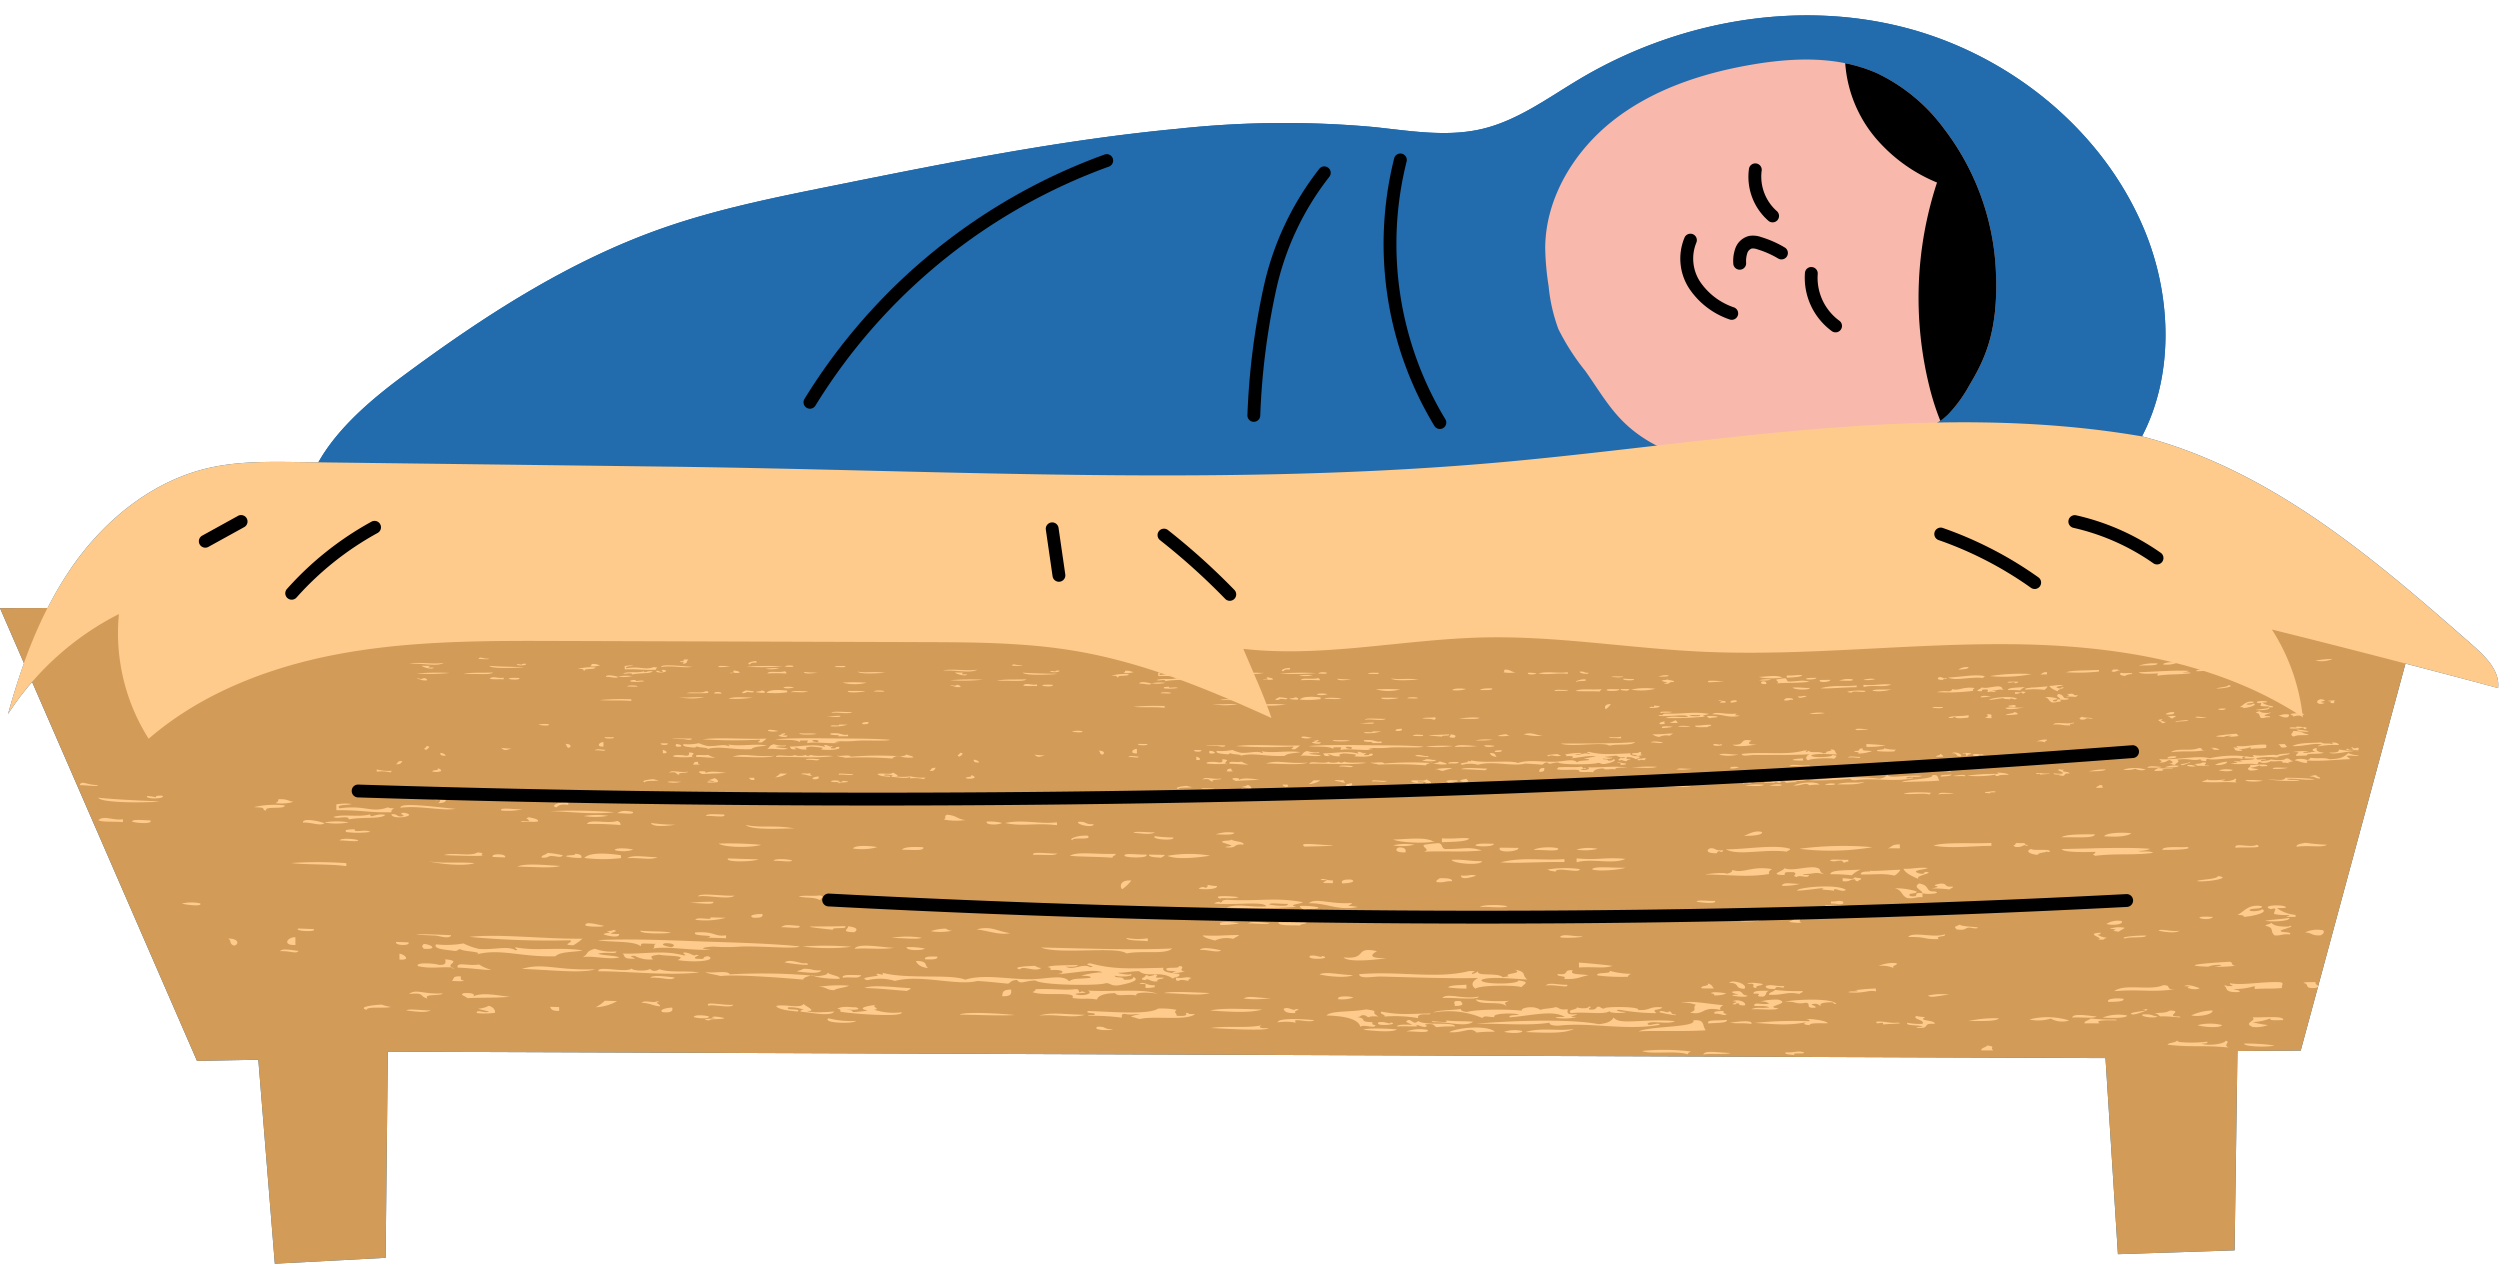 <?xml version="1.0" encoding="UTF-8"?><svg xmlns="http://www.w3.org/2000/svg" xmlns:xlink="http://www.w3.org/1999/xlink" height="196.9" preserveAspectRatio="xMidYMid meet" version="1.0" viewBox="0.0 -2.4 389.5 196.9" width="389.5" zoomAndPan="magnify"><g id="change1_1"><path d="M389.2,104.8q-7.2-1.941-14.429-3.811l-16.317,60.29-9.856.066-.446,31.058-18.181.6-1.938-30.55-267.607-1-.343,32.113-17.267.918-2.571-31.777-9.552.184L5.005,103.853a43.9,43.9,0,0,0-3.758,5.005c.73-2.665,1.556-5.315,2.489-7.924L0,92.348l7.417-.019a53.9,53.9,0,0,1,4.3-7.123C16.8,78.182,24.049,72.455,32.5,70.51c4.491-1.034,9.151-.982,13.759-.925l3.354.041c2.97-5.286,8.179-9.75,13.182-13.457,12.444-9.22,25.6-17.784,40.2-22.936,8.571-3.024,17.516-4.829,26.427-6.624,17.926-3.611,35.893-7.228,54.1-8.95a154.209,154.209,0,0,1,30.492-.27c5.631.587,11.38,1.606,16.889.3,5.574-1.317,10.3-4.866,15.225-7.792,14.844-8.82,33.066-12.282,49.843-8.2s31.742,16.038,38.249,32.031c4.129,10.146,4.477,22.329-.5,31.857l.064.011c20.261,5.313,36.235,19.157,51.592,32.645C387.354,99.99,389.52,102.183,389.2,104.8Z" fill="#226cad"/></g><g id="change1_2"><path d="M47.155,79.144c-.424-9.654,7.872-17.221,15.637-22.975,12.444-9.22,25.6-17.784,40.2-22.936,8.571-3.024,17.516-4.829,26.427-6.624,17.926-3.611,35.893-7.228,54.1-8.95a154.209,154.209,0,0,1,30.492-.27c5.631.587,11.38,1.606,16.889.3,5.574-1.317,10.3-4.866,15.225-7.792,14.844-8.82,33.066-12.282,49.843-8.2s31.742,16.038,38.249,32.031c5.048,12.405,4.456,27.86-4.634,37.778l-.057.176" fill="#226cad"/></g><g id="change2_1"><path d="M310.922,39.251a39.347,39.347,0,0,0-8.044-21.6,27.8,27.8,0,0,0-10.436-8.641C286.331,6.279,279.3,6.557,272.7,7.71c-7.649,1.337-15.259,3.868-21.367,8.661s-10.55,12.1-10.59,19.866a42.259,42.259,0,0,0,.536,5.968,26.215,26.215,0,0,0,1.528,6.687,35.6,35.6,0,0,0,4.18,6.5c1.825,2.568,3.419,5.328,5.608,7.594,6.106,6.321,15.743,7.722,24.511,7.115a70.9,70.9,0,0,0,20.067-4.377,18.292,18.292,0,0,0,6.322-3.543,20.968,20.968,0,0,0,3.334-4.584C309.267,53.523,311.481,49.066,310.922,39.251Z" fill="#f8b8ac"/></g><g id="change3_1"><path d="M0 92.348L377.369 91.386 358.452 161.281 348.596 161.347 348.15 192.405 329.969 193.001 328.031 162.451 60.424 161.453 60.08 193.566 42.814 194.485 40.243 162.707 30.691 162.891 0 92.348z" fill="#d29b58"/></g><g id="change4_1"><path d="M103.839,70.3l-57.583-.711c-4.608-.057-9.268-.109-13.759.925-8.448,1.945-15.7,7.672-20.778,14.7S3.538,100.5,1.247,108.858A44.5,44.5,0,0,1,18.529,93.267a30.71,30.71,0,0,0,4.632,19.425c8.481-7.312,19.366-11.384,30.391-13.339s22.295-1.926,33.493-1.89l56.712.179c8.027.025,16.1.054,24.01,1.417,10.562,1.819,20.569,5.969,30.325,10.406-1.233-3.657-2.879-7.174-4.38-10.77,12.493,1.4,25.044-1.526,37.613-1.783,11.264-.231,22.456,1.684,33.709,2.216,15.956.754,31.917-1.276,47.891-1.165s32.522,2.591,45.854,11.39a31.54,31.54,0,0,0-4.814-13.672q17.661,4.388,35.233,9.121c.322-2.619-1.844-4.812-3.827-6.554C370.014,84.76,354.04,70.916,333.779,65.6c-32.466-5.589-65.607.838-98.41,3.879C191.821,73.52,147.976,70.841,103.839,70.3Z" fill="#ffcb8c"/></g><g id="change4_2"><path d="M359.22,128.907c-.69.133-1.5.23-1.407.611,2.12-.265,3.924.2,4.746-.311A28.017,28.017,0,0,1,359.22,128.907Zm1.553,21.7c-.712.027-1.756-.052-1.9.154,1.058.117-.063.941,1.925.756C361.829,151.2,360.551,151.089,360.773,150.61Zm-7.876-9.55c.827.186,3.93.122,3.793-.461C355.585,140.8,354.017,140.86,352.9,141.06Zm-3.288,19.13c.009.513,3.786.6,4.77.3A31.339,31.339,0,0,0,349.609,160.19Zm.866-20.8c.138-.357,2.253-.093,1.883-.611-2.125-.355-2.736.9-3.768,1.372.579.016,1.126.044.96.3,1.6-.1,4.034-.73,2.821-1.218C352.583,139.483,350.611,139.75,350.475,139.394Zm-2.169-9.711c1.385-.144,4.54.165,3.316-.459C350.678,129.76,347.95,128.8,348.306,129.683Zm-5.915,27.633c.539.276,3.5.549,3.807-.006A8.087,8.087,0,0,0,342.391,157.316Zm2.4-16.851c-4.375-.277-.7.88,0,0ZM341.4,155.8c1.184.264,3.431-.145,3.311-.763A8.269,8.269,0,0,0,341.4,155.8ZM336.9,130c1.62.051,5.138-.075,3.793-.459C340.47,129.723,336.839,129.326,336.9,130Zm-.615,12.6c1.045.211,2.573.462,3.33,0C338.121,142.809,336.732,142.226,336.287,142.6Zm-2.511,13.057c-.324.376,2.053.64,2.389.3C335.253,155.9,335.289,155.528,333.776,155.66Zm-5.962-27.766c1.8.116,3.473.082,4.268-.464C330.645,127.246,328.2,127.328,327.814,127.894Zm.853,14.417c.369.034.936,0,.954.151-.728.037-.062.25.485.3.241-.225.69-.384.934-.608A4.7,4.7,0,0,0,328.667,142.311ZM327.6,156.125c.332.06,3.8.195,3.8-.31A7.053,7.053,0,0,0,327.6,156.125Zm.573-14.572c.8.257,2.794.117,2.367-.459A3.408,3.408,0,0,0,328.171,141.553Zm.317,12.142c1.215-.02,2.449-.032,2.369-.459C330.327,153.067,328.011,153.1,328.488,153.7Zm-2.79,2.585c-.2.289-1.016.382-.931.759l2.381,0c-1.426-.812,3.978-.237,2.362-.61A27.382,27.382,0,0,1,325.7,156.28Zm1.09-13.056c.366-.034.548-.128.466-.3-2.721.124.918.869-.446,1.063l.95,0c-.007-.152.38-.182.469-.3A2.944,2.944,0,0,1,326.788,143.224Zm-5.628-15.168c2.007-.073,5.168.222,5.22-.464C324.131,127.585,321.865,127.574,321.16,128.056Zm1.679,28.076c1.135-.093,3.457.184,3.8-.158C325.316,155.842,323,155.432,322.839,156.132Zm-6.659.3a6.485,6.485,0,0,0,3.328-.14,3.639,3.639,0,0,0,2.866.3A11.412,11.412,0,0,0,316.18,156.43Zm3.137-26.1c.424-.592-2.51-.109-2.865-.462-1.014.319-.155.827.975.917.332-.476,1.544-.293,1.41-.6C318.865,130.276,318.912,130.362,319.317,130.334Zm-12.652,26.351c1.915-.038,4.374.1,4.748-.431A19,19,0,0,0,306.665,156.685Zm-5.443-27.343c2.764.508,6.034.053,9.037.045l-.011-.456C307.114,129.087,303.078,128.76,301.222,129.342Zm8.394,31.151c-.194.288-1.013.377-.932.755l1.9.01C309.871,160.808,311.113,160.7,309.616,160.493Zm-2.841-18.376c.562.023,1.087.275,1.427.007-.849-.19-2.509-.124-2.868-.469-.693.353-1,.276-.454.757C306.38,142.592,306.031,142.178,306.775,142.117Zm-4.453-6.851c-2.413.453,1.116.322-1.411.752a22.358,22.358,0,0,1,2.86.164c.021-.193.606-.207.463-.45C302.71,135.857,303.572,135.227,302.322,135.266Zm-1.948,17.442c.493.473,1.9-.06,3.33-.135A9.491,9.491,0,0,0,300.374,152.708Zm-3.081-9.12c3.117-.041,2.111.382,4.768.327-.7-.577,1.3-.285.931-.755C301.484,143.795,297.96,142.681,297.293,143.588Zm4.106-7.113c-1.558.122-.579-.925-2.409-1.226-1.071.648.542,1.01.514,1.521C300.408,137,302.658,136.791,301.4,136.475Zm-7.3-6.714,1.9.01-.015-.606C294.643,129.134,294.808,129.587,294.1,129.761Zm-1.719,27c-.335.685,1.3-.226.966.46.5-.107,3.625-.118,2.371-.293C294.069,157.048,293.883,156.7,292.381,156.766Zm.267-8.65a4.386,4.386,0,0,1,2.387.317c-.4-.432.66-.391.456-.757A5.453,5.453,0,0,0,292.648,148.116Zm-12.336-18.272a39.486,39.486,0,0,0,11.4-.246A53.227,53.227,0,0,0,280.312,129.844Zm4.85,3.97a24.092,24.092,0,0,1,3.335.168,4.374,4.374,0,0,1,1.4-.9C288.057,133.239,285.143,133.054,285.162,133.814Zm-.052-2.123c.953.257.608-.012,1.9.009.107.118.021.3.482.305.025-.092.069-.18.474-.149l-.007-.3C287.129,131.635,285.162,131.356,285.11,131.691Zm1.628,8.2c-.2.438-2.041.35-2.362.748a23.707,23.707,0,0,0,3.325-.135C287.63,140.221,287.377,140,286.738,139.892Zm.437-1.514-.008-.3c-.95-.259-.6.009-1.9-.01l.007.3C286.571,138.361,286.236,138.625,287.175,138.378ZM277.6,135.6a10.007,10.007,0,0,0,2.848-.29C278.9,135.3,277.872,134.978,277.6,135.6Zm1.538,4.712c.611.464.377.591-.452.907a10.244,10.244,0,0,0,1.431.16c.289-.008.565-.021.472-.15C279.846,141.217,281.583,140.156,279.133,140.311Zm-2.58,11.52c-.2.288-1.016.376-.937.754,2.373.1,2.668-.548,4.76-.128.02-.195.607-.208.466-.453A28.7,28.7,0,0,1,276.553,151.831Zm1.658,9.719c-.317.409.993.3,1.439.464-.752-.543,1.616-.084,1.421-.449C280.066,161.229,279.713,161.635,278.211,161.55Zm-3.1-10.333q-.117.5,1.438.461c.1-.116.008-.3.47-.3.6.035.979.24.947-.147C276.472,151.3,276.1,150.891,275.111,151.217Zm-1.875,1.2c1.96-.063-.45.405,1.438.461.656-.19.273-.715.928-.905C274.241,151.941,273.006,151.946,273.236,152.422ZM271.7,127.83c1.5-.021,2.834-.093,2.841-.594C273.384,126.908,272.45,127.565,271.7,127.83Zm.543,23.069c1.869-.234.182.655,1.441.614-.354-.415.941-.3.939-.6C274.338,150.821,272.362,150.544,272.247,150.9Zm-2.714,6.047c1.593.182,1.623-.031,3.337.178C273.19,156.432,270.49,156.8,269.533,156.946Zm.361-4.851c-.134.3.65.308.964.466-.369.03-.939-.006-.95.142.29.094,2.266.373,2.381.018C270.951,152.613,271.929,151.747,269.894,152.1Zm-4.531,9.811c.948-.241,3.532.052,4.28-.255C267.462,161.61,265.673,161.166,265.363,161.906Zm1.157-32.155c-.75.219-.678.859.967.771.1-.118.008-.3.47-.3.029.16.614.127.472-.146C267.132,130.174,267.464,129.764,266.52,129.751Zm.049,22.61c.374.037.557.132.484.309a4.419,4.419,0,0,0,1.9-.282C268.658,152.3,266.681,152.006,266.569,152.361Zm1.968,2.753a5.86,5.86,0,0,0-1.424.135l.007.3c.881-.136,1.6.473,1.9.022C268.469,155.542,268.5,155.33,268.537,155.114ZM266.2,157.06c1.12-.135,3.022-.015,2.845-.574C268.111,156.68,265.64,156.374,266.2,157.06Zm-4.36-3.237a5.442,5.442,0,0,1,2.389.331c-.651.428.377.805-.923,1.2,2.349.517,1.727-1.049,4.75-.4-.161-.353.064-.581.459-.753C266.062,154.031,263.573,153.441,261.841,153.823Zm2.493-15.752c.348.128,3.3.445,2.853-.117C266.351,138.031,264.387,137.736,264.334,138.071Zm1.723,12.767c.367.471-1.3.277-.933.746l1.9.022C266.757,151.333,266.765,150.975,266.057,150.838Zm-10.232,10.5c1.456.606,5.284-.125,7.155.538-.028-.209.217-.33.467-.451A34.085,34.085,0,0,0,255.825,161.34Zm-5.046-12.5c.405.585-2.289.152-1.886.737a29.964,29.964,0,0,0,4.763.2c-.022-.208.216-.33.466-.45A12.418,12.418,0,0,1,250.779,148.842Zm-5.149-17.508.013.606c2.367-.656,5.625.386,7.6-.519C249.819,131.109,249.26,131.655,245.63,131.334Zm2.416,1.7c.717.372,4.155.139,5.225-.243C251.508,132.859,248.369,132.483,248.046,133.03Zm-2.055,14.543.017.759c2.584-.144,3.869.2,5.232-.244Q248.8,147.77,245.991,147.573Zm-.392-17.606a8.617,8.617,0,0,0,3.328-.114A7.165,7.165,0,0,0,245.6,129.967Zm-2.9,19.389c-.347.462,1.647.2.971.769,2.167.108,2.5-.384,3.8-.563-.879-.238-3.191-.033-2.4-.786C243.276,148.64,244.755,149.578,242.7,149.356Zm.349-5.762c.33.253,4.292.016,3.326-.114C244.959,143.5,243.47,143.022,243.049,143.594Zm-2.135-10.5c.291.011.566.03.477.158a7.228,7.228,0,0,1,.957.162c.117-.85,3.766.352,3.794-.411A17.537,17.537,0,0,0,240.914,133.1Zm-3.251,25.3c3.341.129,6.18.268,7.607-.521C243.3,158.362,240.177,157.6,237.663,158.4Zm-3.911-26.447c2.64.212,5.756-.1,9.991-.037l-.01-.455C239.649,131.686,237.35,131.1,233.752,131.955Zm7.084,19.2c1.52-.213,3.655.482,3.332-.114C242.748,151.065,241.257,150.583,240.836,151.155Zm-1.891-21.112c1.191-.112,4.1.342,3.8-.261C241.6,129.452,239.3,129.652,238.945,130.043Zm-5.242-.365c-.589.9,3.042.645,2.856.033Zm.623,28.685c.616.216,2.857.3,2.857-.118A5.226,5.226,0,0,0,234.326,158.363ZM230.575,138.9c1.29-.079,3.782.237,4.28-.1C233.9,138.526,230.992,138.53,230.575,138.9Zm-.644,14.408c.434,1.044,4.177.126,4.787,1.117-.216-.59-.531-.547.457-.906A22.668,22.668,0,0,1,229.931,153.306Zm-.039-23.975c.659.218,2.873.178,2.849-.271C231.481,129.047,229.939,128.944,229.892,129.331Zm-3.756,2.233c.524.678,4.736.872,4.761.206C229,131.8,228.251,131.469,226.136,131.564Zm1.481,2.445c.014.759,1.67.254,2.377.027C229.081,133.741,229.135,134.117,227.617,134.009ZM224.7,153.094c1.72-.139,5.528.407,5.7-.238C228.05,153.385,225.442,152.2,224.7,153.094Zm-.054-24.885.013.608c1.757-.075,3.786-.062,4.266-.559C228.149,128.023,226.538,128.361,224.641,128.209Zm.969,23.226a21.9,21.9,0,0,0,2.861.185l-.013-.607C227.4,151.12,225.878,151.071,225.61,151.435Zm1.95,2.147c-1.6-.173-.731.463-.938.749C228.305,154.3,227.843,153.945,227.56,153.582Zm-3.726-18.553c1.346.14,1.227-.2,2.373-.125.134-.4-.668-.506-1.909-.478C224.153,134.63,223.626,134.708,223.834,135.029Zm-.612-6.381c-1.484-.707-4.28-.253-6.187-.257,1.346.6,6.6.679,6.66.112C223.668,128.593,223.627,128.68,223.222,128.648Zm-8.007,26.562c-.382.422.68.405.493.768a21.132,21.132,0,0,1,5.244.245c-.143-.4.159-.649,1.413-.58.293,0,.563-.014.474-.144C219.16,155.56,218.248,155.765,215.215,155.21Zm3.874,3.1c1.078-.091,3.723.34,3.327-.243A6.249,6.249,0,0,0,219.089,158.314ZM217.054,129.3a8.572,8.572,0,0,0,3.328-.092A8.57,8.57,0,0,0,217.054,129.3Zm.956.321c-.747.214-.677.853.969.776C219.04,130.022,219.049,129.662,218.01,129.621Zm-5.592,28.421c.6.044,4.407.531,5.236-.057C216.307,157.856,212.9,157.713,212.418,158.042Zm2.355-1.171c-.726.741,3.494.337,1.908.034C216.574,157.294,215.854,156.683,214.773,156.871Zm-.231-11.079c-3.709-.794-1.336,1.357-5.213.968.751.927,6.122.23,6.665.12C212.9,146.939,213.759,146.222,214.542,145.792Zm-4.429-7.058c.023-.193.607-.2.467-.447-3.278.241-5.592-.873-6.658.033,2.981-.034,4.4,1.208,7.624.591A10.17,10.17,0,0,0,210.113,138.734Zm.392-4.089c-1.253-.068-1.558.181-1.413.58C210.374,135.238,211.371,134.921,210.505,134.645Zm-4.927,14.778c1.614.349,4.388.559,5.234.095C208.758,149.5,206.517,148.9,205.578,149.423Zm2.933,3.846a5.243,5.243,0,0,0,2.373-.261C210.169,152.754,208.167,152.738,208.511,153.269Zm-5.244-23.761c-.474-.024,5.163-.067,4.276-.227C205.661,129.294,202.029,128.728,203.267,129.508Zm.822,17.006c-.645.77,3.8.441,1.9.034C205.886,146.938,205.167,146.326,204.089,146.514Zm-1.588-7.766c.075.282.326.512.966.625.123-.311,2.107,0,1.9-.422A11.888,11.888,0,0,0,202.5,138.748Zm-3.279,2.522c-.3.6,1.818.466,3.341.514,0-.3,1.3-.17.941-.59C201.54,141.04,201.065,141.382,199.222,141.27Zm-9.1-3.048c.655-.139-.206-.253.944-.437,5.264.283,7.431-.428,11.9.365,0,.27-2.662.392-.938.741a98.166,98.166,0,0,1-10.94.108c1.886-.721,3.887.046,6.185-.193-.322-.864-5.123-.112-8.1-.448C189.339,138.187,190,137.987,190.12,138.222Zm7.618.29c.352.129,3.3.465,2.856-.1C199.758,138.483,197.794,138.177,197.738,138.512Zm-3.271,2.974c.986-.072,3.134.244,3.328-.091C196.9,141.371,195.052,141.007,194.467,141.486Zm3.562,11.6c-2.1.068-3.343-.448-4.278.074A14.665,14.665,0,0,0,198.029,153.081Zm-1.34,4.224c-2.458.568-5.572.043-8.088.461,1.493.043,8.671.529,9.051.011C196,157.88,196.012,157.513,196.689,157.305Zm-8.141-2.27c2.158.13,6.127.466,8.093-.158C193.385,154.8,190.477,154.62,188.548,155.035Zm3.521-14.653,2.377.043C193.7,139.1,193.926,139.945,192.069,140.382Zm-1.658-11.56,1.439.481c0,.2-.83.123-.947.286,2.082.246,1-.57,2.844-.4.116-.494-1.484-.466-1.915-.793C191.786,128.678,190.261,128.469,190.411,128.822Zm-.3,8.794c.064-.23,2.126.1,2.854-.252C191.647,137.187,188.668,137.072,190.108,137.616Zm.081,4.1a18.37,18.37,0,0,0,2.854-.253C192.494,141.276,189.388,141,190.189,141.714Zm-2.822,1.618c.271.375,1.128.575,1.922.793a4.319,4.319,0,0,1,2.849-.253c.242-.219.695-.37.941-.59C191.049,143.257,189.753,143.476,187.367,143.332Zm2.073-15.742c1.257.02,2.8.135,2.846-.252A5.738,5.738,0,0,0,189.44,127.59Zm.257,13.052c2.365.054.3-.441,1.409-.734C189.91,139.949,188.931,140.39,189.7,140.642Zm-2.763,4.957c1.245-.1,2.623.506,3.332.06C189.41,145.491,187.337,145.026,186.934,145.6Zm1.23-10.142c-.069.177.091.432-.466.446-.119-.236-.784-.036-.95.135.624.189,3.02.127,2.85-.4A5.957,5.957,0,0,1,188.164,135.457Zm-6.273-4.513c1.637.655,5.011.208,6.662-.032A19.271,19.271,0,0,0,181.891,130.944Zm-.535,21.382c2.384.009,5.575.475,7.138-.023C186.507,152.256,182.291,151.974,181.356,152.326Zm1.861-2.09c.03.092.078.181.48.159.122-.233,1.043-.086,1.43.026-.027-.209.218-.329.469-.446-.917-.3-.861.074-2.385-.043Zm1.4-1.34c-1.324.043.358-.821-.966-.777.244.483-2.361.014-1.89.573.01.251,1.317.108,1.43.329-.287,0-.562.014-.474.143A4.375,4.375,0,0,0,184.619,148.9Zm-4.688-21.021c-.734.507,3.2.777,2.857.2A22.247,22.247,0,0,1,179.931,127.875Zm-.9,2.866c-.137.4,1,.409,1.915.49.018-.194.6-.2.467-.447Zm-.593,18.8c.292.274-1.381.6.015.758.408-.44.721.365,1.908.187-.354-.42.944-.289.944-.59-2.537.115-.127-.321-1.439-.481-.1.168-.524.226-.948.286C178.894,149.611,178.849,149.522,178.442,149.543ZM176.6,127.359c.9.025,2.742.389,3.325-.091C178.936,127.339,176.792,127.023,176.6,127.359Zm-1.36,3.617c.52.31,3.952.33,3.324-.244C177.482,130.824,174.844,130.392,175.235,130.976Zm.242,12.748c.049.494,2.166.363,3.34.516l-.008-.456A9.954,9.954,0,0,1,175.477,143.724Zm-.621-7.6a6.378,6.378,0,0,0,1.4-1.34C174.277,134.636,174.512,136,174.856,136.128Zm-8.184-5.206c1.277.177,3.87.121,6.668.314-.114-.29.528-.321.46-.6C170.433,130.73,167.973,130.237,166.672,130.922Zm4.3,26.651c-.946.553,2.179.654,2.392.363C171.9,158.012,172.443,157.5,170.976,157.573ZM168,125.644c-.405.407,2.395,1.038,2.382.363C168.923,126.085,169.464,125.567,168,125.644Zm-11.408.178c2.725.6,4.755-.069,8.09.349l-.008-.456C161.968,126.055,159.5,125.229,156.594,125.822Zm4.371,4.96c2.266-.052,3.137.2,3.8-.211C163.574,130.668,160.661,130.177,160.965,130.782Zm.317,17.3c-.994.025-3.891.165-2.374.547.508-.67,2.341.507,3.33-.221A1.74,1.74,0,0,1,161.282,148.084Zm-11.766,7.6c1.272-.014,6.666.216,8.573.058C156.379,155.548,150.248,155.152,149.516,155.683Zm2.618-13.285c1.576.149,3.623.954,5.247.584C155.3,142.715,154.472,141.8,152.134,142.4Zm4,10.413c1.624.051,1.4-.529,1.412-1.027C156.036,151.774,156.257,152.352,156.129,152.811ZM153.738,125.6c-.271.608,1.961.529,2.38.21A8.787,8.787,0,0,0,153.738,125.6Zm-6.366,16.681a7.455,7.455,0,0,0-2.371.4,9.536,9.536,0,0,0,3.33-.07A1.734,1.734,0,0,1,147.372,142.281Zm-3.247,4.775c1.247.073,2.05-.006,1.9-.408C144.777,146.575,143.974,146.653,144.125,147.056Zm-1.423.269c.236.49.6.94,1.924,1.108C143.979,148.065,144.669,147.3,142.7,147.325Zm-2.2-17.347c1.52.017,3.643.239,3.322-.374C142.007,129.487,140.849,129.6,140.5,129.978Zm.741,15.187c-.043.605,2.478.539,2.858.222A11.865,11.865,0,0,0,141.238,145.165Zm-2.407-1.423c1.445-.061,4.1.294,4.759-.036A14.08,14.08,0,0,0,138.831,143.742Zm-4.151,7.786c2.864.1,4.1.276,6.676.466.02-.192.606-.195.469-.443C139.664,151.465,135.95,150.962,134.68,151.528Zm-.236-13.81c1.889-.059,5.282.393,5.708-.164A21.748,21.748,0,0,0,134.444,137.718Zm-1.294,7.705c1.795-.168,4.078.166,6.183-.152C137.736,145.255,133.644,144.441,133.15,145.423Zm-.266-15.632a9.015,9.015,0,0,0,3.8-.21C135.252,129.333,133.226,129.274,132.884,129.791Zm-1.562,20.138c1.353-.193,2.42.256,2.851-.386C132.722,149.5,131.034,149.377,131.322,149.929Zm.815-8.021c.054.481-1.257.875.969.935C133.725,142.408,133.513,142.1,132.137,141.908Zm-3.09,14.336c-.96.815,4.072.885,4.294.408A13.769,13.769,0,0,1,129.047,156.244Zm-3.995-11.185a31.436,31.436,0,0,0,7.616.049A50.289,50.289,0,0,0,125.052,145.059Zm2.485,6.294c1.348.009,1.114.482,2.39.514.506-.329,1.78-.4,2.367-.7A21.872,21.872,0,0,0,127.537,151.353Zm2.232-8.9c-.244-.486,2.36,0,1.891-.561C127.31,142.043,122.823,141.711,129.769,142.458Zm-2-5.358c-.847.167-2.77-.056-3.326.2,1.726.281,2.272.027,3.339.555C127.834,137.481,128.671,137.41,127.773,137.1Zm-2.663,11.449c-.112.214-.783.232-.947.425.949.044,3.435.5,3.806-.189C126.516,148.859,126.565,148.482,125.11,148.549Zm-2.873-1c.71.154,4.855.693,3.335.1C125.016,147.927,123.089,146.863,122.237,147.55Zm-.566-5.477c.979-.062,3.311.346,2.851-.215C122.728,141.723,122.35,141.6,121.671,142.073Zm-5.5-15.944c.889.888,6.011.534,7.618.539C120.387,126.1,118.6,126.642,116.176,126.129Zm4.372,5.594c.835-.061,2.8.271,2.855-.063C122.788,131.434,120.55,131.308,120.548,131.723Zm-8.606-2.693c1.04.643,5.049.668,6.663.206A55.625,55.625,0,0,0,111.942,129.03Zm5.421,11.545c1.253.084,1.56-.164,1.418-.563C117.5,139.981,116.5,140.287,117.363,140.575Zm-3.955-9.224c-.483.676,4.232.48,4.758.147Zm-4.664,5.923c1.435-.279,4.866.585,5.707-.127C112.734,137.254,108.923,136.631,108.744,137.274Zm1.7,17.041c.319-.345,3.639.507,3.805-.187C113.077,154.335,109.472,153.506,110.445,154.315Zm-.471-29.592c.977-.061,3.307.346,2.848-.216C111.559,124.47,110.019,124.337,109.974,124.723Zm-1.618,18.151c-.772.7,3.577.319,1.92.817l2.855.089-.007-.455C111.245,143.6,111.477,142.667,108.356,142.874Zm-1.023-4.582c1.193-.089,4.1.421,3.8-.186A27.423,27.423,0,0,0,107.333,138.292Zm3.138,17.691c-.612-.226-2.338-.307-2.38.077C108.7,156.287,110.429,156.368,110.471,155.983Zm-9.043-30.16c.213.683,2.584.475,3.81.27A27.164,27.164,0,0,1,101.428,125.823Zm-.1,24.114c1.874-.114,3.318.559,3.808-.035C104.085,149.779,101.58,149.41,101.327,149.937Zm-1.541-7.328c-.238.535,4.278.48,4.763.3C102.83,142.622,102.239,142.8,99.786,142.609Zm3.529,12.7c1.49.115,1.518-.277,1.417-.716C103.534,154.616,102.55,155.044,103.315,155.307Zm-5.606-23.988c1.768-.159,3.53.353,4.753-.156C100.588,131.137,98.535,130.723,97.709,131.319ZM96.173,124.3c.9-.041,2.873.293,2.374-.231C97.153,123.849,96.778,123.921,96.173,124.3Zm-.386,5.751a5.209,5.209,0,0,0,2.852-.064C98.024,129.756,95.789,129.631,95.787,130.047Zm.4-4.537c-1.618.468-4.3-.372-4.747.458,2.39-.01,2.841,0,5.233.162C96.71,125.867,96.563,125.655,96.191,125.51Zm-5.144,5.755a23.744,23.744,0,0,0,5.709.025l-.007-.455C93.974,130.451,91.753,130.476,91.047,131.265Zm-5.34-7.293c3.137.075,6.944.584,9.99.158A86.719,86.719,0,0,0,85.707,123.972Zm8.533,29.537a5.956,5.956,0,0,1-1.415,1.017,7.32,7.32,0,0,0,3.321-.958ZM90.949,124.74a12.013,12.013,0,0,0,3.8-.033A11.984,11.984,0,0,0,90.949,124.74Zm.256,17c-.074.247,2.939.34,2.858.089C93.407,141.755,91.18,141.049,91.205,141.736Zm-9.9,6.822c3.246.046,9.395.781,11.426.051C86.615,148.825,84.672,147.549,81.309,148.558Zm8.3-17.944c.147.354-1.373.125-1.423.41a8.871,8.871,0,0,0,2.383.227C90.7,130.909,90.447,130.675,89.611,130.614Zm-16.468,12.95a134.288,134.288,0,0,0,15.716.527c.529.4-1.614.729.487.773a9.818,9.818,0,0,0,1.414-1.018C84.69,143.914,77.924,143.061,73.143,143.564Zm13.506-20.171c.412-.208.367-.575,1.9-.4l-.007-.455C87.137,122.466,85.646,123.132,86.649,123.393Zm-1.322,7.089c-.2.283-1.022.349-.942.729.937.075.942-.176,1.425-.26,1.189.056,1.492.336,1.9-.093A16,16,0,0,0,85.327,130.482ZM80.6,132.611c2.442.044,5.506.3,6.662-.1C85.063,132.4,81.849,132.046,80.6,132.611Zm5.083,21.847c.206.3.182.658,1.438.65l-.009-.606ZM78.1,123.881a11.012,11.012,0,0,0,3.326-.193C80.343,123.768,77.707,123.3,78.1,123.881Zm-4.346,28.956q.418-.576-1.435-.508c-.884.233.211.451.485.777,3.05-.11,4.086-.01,6.666-.206C77.876,152.774,75.195,152.115,73.751,152.837Zm3.021-21.726,1.9.072C79.044,130.613,76.391,130.514,76.772,131.111Zm-.618,23.182c-1.4.786-2.848.154.013.91-.555.354-1.987-.442-1.9.232a11.8,11.8,0,0,0,2.856-.044C77.163,154.921,76.893,154.54,76.154,154.293Zm-1.519-6.427c-1.611.3-3.615-.484-3.328.483,2.609.114,4.248.423,5.241.346A6.035,6.035,0,0,1,74.635,147.866Zm-.249-17.451c-1.1.7-3.807-.086-5.229.411,2.67.1,5.128.176,6.186.08C74.352,130.824,76.043,130.523,74.386,130.415ZM66.791,131.8c2.119.5,5.926.756,7.142.267C70.865,131.86,69.244,132.18,66.791,131.8ZM71.8,149.731c-1.447-.11-.982.457-1.418.706.712,0,1.76.119,1.9-.081C71.584,150.3,71.844,149.973,71.8,149.731Zm-3.252-28.179c.905.544-2.146.417-.465.741.605-.449.618.452.006.454,2.032-.053.892-.561,1.888-1.142Zm-.646,21.816c.379.015,2.246.627,2.38-.064C64.515,143.045,62.891,143.155,67.905,143.368Zm-4.16,9.095c2.543-.261,1.479.347,2.869.714-.736-.814,2.167-.338,2.367-.822C66.2,152.594,64.767,151.591,63.745,152.463Zm2.274-7.8c-.327.455-.329.279.01.759C68.263,145.551,67.294,144.767,66.019,144.661ZM63.3,155.024c1.425.192,3.089.4,3.81-.008C65.976,155.066,63.652,154.7,63.3,155.024ZM61.73,144.35c-.369.569,2.289.669,1.905.071Zm.5,1.838.013.91C64.156,147.253,62.939,146.245,62.231,146.188Zm-9.347-22.645c-.629-.677,1.345-.428,1.893-.686a8.664,8.664,0,0,0-2.378.062l.012.91c4.246-.026,4.611.38,8.567.321-.039-.267.1-.468.468-.589-.371-.048-.941-.04-.956-.188C57.778,124.333,57.039,122.979,52.884,123.543Zm6.6,30.58c-1.181.043-3.849.335-2.371.822,0-.607,2.9-.184,3.8-.466A6.474,6.474,0,0,1,59.481,154.123Zm-4.175-27.3a5.8,5.8,0,0,0-1.425.1l0,.3a14.44,14.44,0,0,0,3.805-.009C56.972,126.723,54.981,127.436,55.306,126.819Zm-2.356,1.732c.837-.056,2.8.287,2.854-.046C55.189,128.274,52.956,128.135,52.95,128.551Zm-2.413-2.821a10.092,10.092,0,0,0,3.8-.009A12.046,12.046,0,0,0,50.537,125.73Zm-5.153,6.328c2.143.279,5.8.123,8.572.474l-.006-.456A63.4,63.4,0,0,0,45.384,132.058Zm1.821-6.3c1.242-.078,2.619.557,3.333.125C49.978,125.566,47.094,124.958,47.205,125.757Zm-.736,16.5c-.724.439,3.115.583,2.379.089Zm-2.814,3.534c1.687-.07,2.461.482,2.859-.044C45.453,145.645,43.926,145.305,43.655,145.795Zm-.3-23.67c.042.264-.1.467-.467.589a6.6,6.6,0,0,0,2.852-.2C44.828,122.419,44.87,122.051,43.352,122.125Zm2.673,22.7-.015-1.214C44.694,143.624,43.982,144.936,46.025,144.823Zm-6.461-21.475c.56.043,1.351.024,1.429.206.11.121.018.3.48.321-.416-.753,3.086-.116,2.845-.8A14.366,14.366,0,0,0,39.564,123.348Zm-4.028,20.475c.582.292.1.887.969,1.1C37.292,144.681,37.18,143.835,35.536,143.823Zm-7.205-5.447c.346.139,3.3.551,2.856-.026A6.475,6.475,0,0,0,28.331,138.376Zm-4-16.553a10.08,10.08,0,0,0-1.43-.215c-.348.562,3.086.464,2.377-.047C24.693,121.552,24.148,121.557,24.326,121.823Zm-9.035.057c.314.5,2.662.673,4.947.71,1.143.019,2.269,0,3.118-.029a8.645,8.645,0,0,0,1.451-.111C20.84,122.3,17.6,122.124,15.291,121.88Zm5.275,3.72c.729.265,3.268.414,2.853-.177C22.156,125.369,20.614,125.215,20.566,125.6Zm-5.235-.23c.357.358,2.671.177,3.809.319l0-.454C17.582,125.478,16.24,124.583,15.331,125.37Zm-2.917-5.436c.834-.051,2.8.305,2.854-.026C13.47,119.938,12.7,119.092,12.414,119.934Zm285.2,17.281c-.7-.577,1.3-.285.934-.754a11.193,11.193,0,0,0-3.343-.471c1.245.319.963,1.122,1.94,1.526,1.35.132,1.229-.208,2.376-.14l-.015-.606C297.688,136.537,299.426,137.447,297.612,137.215Zm61.52,5.657c1.124.044.9.525,2.392.451.392-.177.615-.409.456-.759A4.327,4.327,0,0,0,359.132,142.872Zm-4.386-3.788c.559-.025,1.352.024,1.422-.154-.626-.518-4.171-.229-2.369.307,1.18-.327.459.285.5.758a8.757,8.757,0,0,0,2.381.148c0,.153-.38.182-.468.305l1.429,0-.009-.305A5.887,5.887,0,0,1,354.746,139.084Zm1.5,2.881c-1.923,0-2.181-.428-2.394-.6-.108.216-.778.257-.939.457,1.542.333.649.873,1.471,1.515,1.146.06,1.025-.279,2.372-.155.406-.49-1.573-.206-1.443-.6.278-.227,2.376-.637,1.406-.761C356.7,141.905,356.66,141.992,356.251,141.965Zm-9.739,9.274c.645.046-.257,1.1,2.4.907.135-.3-.653-.3-.963-.454a11.055,11.055,0,0,0,3.319-.46l.012.455c1.625-.129,2.214.016,4.28-.159-.28-.266.55-.893-.5-.91-2.619-.11-5.818.549-7.611.164-.293.331,1.362.481-.465.456C346.987,151.154,346.594,151.066,346.512,151.239Zm4.458,6.369a5.3,5.3,0,0,0,2.37-.309,14.236,14.236,0,0,1-2.391-.451,9.189,9.189,0,0,0,2.839-.611c-.47.456,1.07.267,1.912.3.244-.744-3-.357-4.771-.448C351.709,156.669,349.382,156.921,350.97,157.608Zm-3.61-10.164c-1.916.091-8.884.567-3.31.762.87-.439,3.509-.312.951,0a18.391,18.391,0,0,0,3.326-.156C347.448,148.027,348.022,147.535,347.36,147.444Zm-5.1-12.592c.886.283,5.819-.443,3.307-.764C345.318,134.612,343.25,134.561,342.265,134.852Zm-4.557,25.507c3.817.454,5.138.026,9.537.441-1.034-.388.416-.861-.5-1.062-.031.451-2.594.878-3.8.462.58-.019,1.123-.047.943-.306a21.054,21.054,0,0,1-4.76.008c.264,0,.536-.125,0-.152C338.988,160.058,337.841,160.049,337.708,160.359Zm2.616-9.111h.951c-1.354.236.95.725,1.438.3C342.228,151.431,340.922,150.823,340.324,151.248Zm-2.279,3.8c-.763.469-1.482.248-2.369.458.67.038.552.333.965.454,1.152-.114,3.862.367,2.855,0C337.03,155.976,340.382,155.066,338.045,155.047Zm-8.65-3.023c4.264-.356,5.635.242,9.514-.318-1.725.148-.42-.683-1.922-.6C335.033,152,330.991,150.788,329.4,152.024Zm1.689-8.2c.531-.334,3.14-.015,3.32-.46C332.961,143.322,330.037,143.583,331.084,143.825Zm1.264,11.837c.885-.092,3.564-1.1,1.408-.761.29.007.563.021.481.152C333.614,155.171,331.044,155.434,332.348,155.662Zm-16.87-26.705-1.426-.007c.051.414-.784.3.015.608.937.048.937-.2,1.419-.3,0,.083.389.173.476,0C315.591,129.228,315.4,129.133,315.478,128.957Zm-16.049,4.777a1.725,1.725,0,0,1-.958-.308c.141-.356,1.461-.333,1.888-.6-1.8-.126-2.271.173-3.8.132.355.8,1.7,1.3,2.9,1.836-2.345-.735,2.67-1.206.441-1.363C299.794,133.55,299.891,133.732,299.429,133.734Zm.553,22.311a6.033,6.033,0,0,1-1.432-.159c-.688.512,1.382.581.981,1.219a8.822,8.822,0,0,1-2.382-.164c-.322.561,2.04.272,2.394.62-.367.031-.94,0-.948.146,2.351.252.694-.781,2.844-.593C301.483,156.459,298.606,156.726,299.982,156.045Zm-9.127-22.809c.29.009.565.026.48.154-1.037-.033-1.51.116-1.415.448,2.755.02,3.455-.2,5.235.177a2.727,2.727,0,0,0,.93-.9C294.776,133.1,292.118,133.406,290.855,133.236Zm-1.923,18.656c.29.01.563.025.478.155-.557.02-1.351-.033-1.426.144,2.36.253,3.222-.428,4.282-.13l-.011-.455A32.419,32.419,0,0,0,288.932,151.892Zm-1.853-17.461.011.455c1.3.117.951-.3,1.9-.294.112.119.022.3.484.306.024-.194.6-.207.465-.453a7.371,7.371,0,0,1-.956-.156C288.575,134.728,288.27,134.456,287.079,134.431Zm-2.75,4.235c.786.852,4.149.082,5.709.028C287.427,138.846,286.759,138.4,284.329,138.666Zm-4.337-2.3c1.264-.042,2.373-.248,4.271-.434-1.251.383.835.248,1.437.462.017-.745,1.1.348,1.9-.142C286.243,135.232,279.785,135.885,279.992,136.369Zm-1.968,17.29c2.087-.056,1.573.473,3.338.169.948.107-.277.9,1.446.766.446-.281-1.437-.515-.015-.608.63.006.441.268.959.308-.762-.514,1.96-.652,1.893-.445.031.092.076.18.481.154C285.3,153.031,279.49,153.344,278.024,153.659Zm3.4,2.748c.372.037.555.13.481.307a58.3,58.3,0,0,0-8.562.261c3.063.155,4.989.472,8.092-.113-.526.217-.5.369.485.459.045-.387,1.59-.294,2.851-.29C284.66,156.6,281.788,156.254,281.424,156.407ZM268.684,141c1.5.191,1.151-.224,1.9-.281-.311.688,2.739.419,3.813.322-1-.047.68-.4-.49-.609C272.435,140.721,268.97,140.351,268.684,141Zm.7,9.72c1.8,0,.727.9,2.4.931C272.4,150.93,269.912,150.154,269.388,150.724Zm1.029,3.35c.026-.094.068-.179.473-.147.059.186.152.36.958.308.349-.431-1.039-1.075-1.919-.622C271.619,153.648,268.93,154.1,270.417,154.074ZM255.279,158.3c2.033-.178,7.08.057,10.47-.185-.592-.761-.046-1.729-1.937-1.539C264.446,157.69,256.963,157.443,255.279,158.3Zm4.691-3.134c.153.477-1.387-.4-1.427.136.417.156,3.357.71,2.389.331C260.147,155.622,260.655,155.21,259.97,155.167Zm-10.907,2c-4.959-.949-15-.451-19.051-.067,4.183-.051,8.383.343,11.428-.172-.079.33.4.487,1.438.472,4.831-.567,10.25.8,15.71-.123-.141-.536-1.764.359-1.908-.174.517-.605,3.256.192,4.276-.407-4.637-.444-8.788.681-9.535-.565C251.111,156.633,250.54,157.048,249.063,157.167Zm-3.39-2.618c.09.43-1.6.277-.934.9,2.593-.281,5.141.362,6.18-.384-.725.45,2.475.426,2.387.179-.778.1-2.079-.326-.958-.314a33.487,33.487,0,0,0,5.722.52c-.886-.78.45-.347.931-.9-2.269-.193-1.744.531-3.8.411.564-.584-5.568-.572-5.244-.212-.63-.009-.44-.271-.958-.314-.5.135-.137.558-1.418.439-.195-.264.7-.382-.01-.456C247.45,154.77,246.309,154.753,245.673,154.549Zm-16.784-5.655c-5.009,1.277-10.878-.043-17.127.49,0,.814,2.265.338,3.339.362,5.157.127,10.937.344,15.236.226-.783.324-1.373,1.051-.442,1.665.606-.589,6.577-.57,7.139-.222.387-.538,1.521-.816-.5-1.068.249.648-5.988.667-5.717-.066.924-.611,5.338-.152,7.138-.07-.964-.747.032-1.152-1.935-1.539,1.491.684-2.039.526-.93,1.052a7.006,7.006,0,0,0-.952.14c-.768-.8-4.233-.074-3.827-.954a2.331,2.331,0,0,1-.941.445C229.064,149.019,230.71,148.887,228.889,148.894Zm-3.13,9.523c2.318.174,3.338-.938,4.283.049a21.748,21.748,0,0,1,2.86-.119C231.788,157.3,227.2,157.644,225.759,158.417Zm3.774-1.625c-1.632-.145-2.215-.007-4.287-.2,1.007.634-3.348-.218-1.9.282C225.8,156.756,228.181,157.69,229.533,156.792Zm-8.571-.113c-.7.583-.741.015-1.435-.178-1.024.3.067.491.494.767-1.182-.043-2.312-.07-2.376.261,1.749-.142,3.968.2,2.853-.253.679.05.81.266,1.43.33,1.054-.2-.6-.381.469-.446,1.279-.081.929.326,1.441.476a21.776,21.776,0,0,1,2.853-.119C226.575,156.742,222.09,157.459,220.962,156.679Zm-8.133-1.815c-2.457.48-5.374.146-6.173.951,4.673.106,5.2,1.306,5.276,1.764.6-.465,2.271.37,2.373-.261-.552-.036-.522-.249-.484-.464-2.382-.063-.556-.512-2.4-.8.632.011.432-.258.948-.286.627.013.44.273.96.32.074-.175.747-.15,1.423-.126C213.167,155.1,215.312,155.208,212.829,154.864Zm-7.081-20.152.954.017c-.022.193-.6.2-.468.444l1.43.026-.009-.453C206.773,134.873,206.055,134.262,205.748,134.712Zm-6.689,22.179a8.036,8.036,0,0,1,2.863.052c-.841-.932,2.157.154,2.847-.4C203.279,156.387,199.119,156.123,199.059,156.891Zm.912-2.107c.171.356.324.718,1.92.642-.662-.358,1.213-.549-.012-.608C201.453,155.225,200.8,154.337,199.971,154.784Zm-23.785,1.243c.68.047.811.264,1.438.329,2.139-.524,7.326.323,8.552-.758l-.949-.017c-.03-.093-.077-.18-.481-.16.291.4-.18.543-1.421.43-.052-.567-.542-.442-.017-.91a11.763,11.763,0,0,0-2.861-.2c-1.482.982-7,.507-10.942.372-.582.477,1.543.154.96.631-.367.024-.937-.019-.946.129a33.793,33.793,0,0,1,5.24.278c.078-.224-.179-.563.466-.594,1.223.282,1.663-.144,2.388.194A2.067,2.067,0,0,0,176.186,156.027Zm7.49-6.694c-1.358-.148-2.73-.293-2.4-.952-5.725.144-7.93.235-11.437-.7-1.445.233,1.308.5.012.608-1.164-.676-2.649.58-3.81-.093,1.084.069,1.785.006,1.9-.258-1.622.1-3.924-.031-4.754.339.558.038.522.253.484.467,2.348-.154,2.246.511.967.631,2.141-.065,5.824-.9,7.134-.282a13.164,13.164,0,0,0-3.322.526c.746.033,1.649.021,1.437.339-2.012.2-2.567.009-3.327.526-.959-1.2-3.843-.223-6.669-.315-3.653-.12-6.8-.759-9.52.071-2.185-.942-8.993-.033-12.871-1.074.356.673-.951-.146-.949.28,1.315.3-3.349.331-1.412.876a8.186,8.186,0,0,1,4.284.105c4.1-1.061,9.57.808,12.856.011,1.719.1,3.2.275,4.769.42.474-.19.438-.555,1.417-.572.5.769,1.22.1,2.859.07.847.767,10.107.861,10.956.419.948.025.614.43,1.908.35,1.191-.2,3.743-.749,2.359-1.317q.138.5-1.422.429c-.2-.631-1.421-.122-1.437-.641,1.144.344,3.353,0,2.372-.251.21.256-1.774-.049-1.909-.193,1.353.011,1.983-.238,3.332-.237,1.2,1.069,3.368-.174,5.255,1.156C182.938,149.789,184.093,149.826,183.676,149.333Zm-21.5-4.111c2.809,1.148,11.879-.256,13.343.931,2.4-.521,6.029.237,7.123-.782C176.771,145.637,170.771,145.412,162.18,145.222Zm5.369,7.262c-.084-.207,2.755-.129.946-.432-.651.549-.081-.45-.96-.327-1.978.2-3.055-.112-6.187,0,.021.21-.218.327-.468.443,1.6.695,7.028-.169,6.2.911,1.689.275,2.131-.031,3.814.246.21-.583,1.045-.953,2.842-.993.44.643,1.813.063,3.339.372-.46-.624,2.57-.48,3.325-.243-2.072-.9-7.813-.269-10.957-.538C170.574,152.359,168.672,152.923,167.549,152.484Zm9.971-1.592.948.017.012.606a5.925,5.925,0,0,0,1.428-.124l-.006-.3C178.69,151.228,178.223,150.4,177.52,150.892ZM167.1,128.505c-.149-.553,3.221.094,2.368-.7C167.911,127.685,166.353,128.335,167.1,128.505Zm-5.2,27.329c2.625-.279,5.082.462,7.14-.128C166.1,155.663,163.639,155.25,161.9,155.834Zm-14.366-31.3c-.6.345.069.284-.463.748a9.949,9.949,0,0,0,3.33.081C149.055,125.206,149.08,124.64,147.534,124.537ZM131.879,154.8c1.056.272,2.626.045,1.426-.269-.6.073-1.916-.3-2.855.234.555.038.521.252.484.467,2.76.423,10,.854,9.526.08a9.8,9.8,0,0,1-4.293-.407c1.3-.106-.854-.552.464-.747-1.306.1-3.374.532-1.413.876a15.669,15.669,0,0,1-2.378.244C132.979,154.98,132.192,154.959,131.879,154.8ZM113.7,149.41c-.345-.737-2.873-.048-3.816-.422.4.359,1.08.322,2.39.681,2.342-.3,9.581.274,12.866.549.045-.385.864-.5,1.414-.714.431.471,3.548.673,4.3.565-.073-.487-1.608-.541-1.919-.958.086.382-.722.458-1.418.573A93.208,93.208,0,0,0,113.7,149.41Zm12,5.68c1.807.131-.358-.8-.494-1.077-.459.774-3.026-.016-4.282.322.316.518,1.748.714,3.347.861.692-.555-2.127-.1-1.438-.65a5.464,5.464,0,0,1,2.388.377c-.374.022-.553.109-.472.288,1.936.2,4.614.784,5.24-.005C129.028,155.245,126.455,155.493,125.7,155.09ZM101.732,145.4c.534-.46-.143-.405.466-.745l-1.9-.059c-.56.007-.4.265-.47.441-1.014-.923-4.885-.582-6.682-.965,4.071-.2,8.9-.066,14.761.154,5.239.2,11.48.3,16.672.819-.642.438-5.595-.058-9.042.023a28.86,28.86,0,0,1-4.285.02c-.474-.031-3.341.292-.469.441C108.032,145.788,103.782,144.927,101.732,145.4Zm2.852-.215c.747-.2.521-.662-.96-.636C102.746,144.788,103.755,145.02,104.584,145.184Zm3.741-4.283a12.492,12.492,0,0,0,4.755-.309l-2.381-.073C110.986,141.109,108.738,140.333,108.325,140.9Zm2.156,15.689c.146-.351,2.076-.083,2.373-.382-.293-.053-1.84-.435-1.906-.059C112.764,156.327,108.235,156.262,110.481,156.59ZM109.375,147l-.954-.03c-.662-.367,1.22-.533-.01-.607-.276.355-.92-.423-1.91-.363-.182.255.713.411.008.456-3.181-.905-6.312-.149-9.525-.295.443.278,0,.813,1.442.8,1.486.092-1.219-.477.467-.441a4.874,4.874,0,0,0,2.865.544c-.552-.461-.289-.572.941-.729.853.211,2.773.113,3.34.406.021.21-.219.326-.47.441,3.3.472,6.158,0,4.752-.611C109.167,146.744,110.027,146.869,109.375,147Zm-10.926,1.481c-.867.78-5.407-.521-5.233.445,5.4.021,10.663.709,15.716.184-2.3-.344-4.48.087-6.2-.5-.785.507-1.288.135-1.428-.044C100.5,149.019,98.27,148.77,98.449,148.482Zm1.511,5.356c1.42.047,1.624.444,2.864.544.1-.285-.543-.352-.484-.622.263.008.538-.107,0-.152C101.806,153.942,100.486,153.336,99.96,153.838ZM94.084,143.19c.71.262,2.467.6,2.376-.078-3.152.03.724-.389-.96-.636,0,.2-.834.112-.949.274C95.932,142.877,93.825,142.963,94.084,143.19Zm-1.4,2.232c-1.524.435-.868.694-1.884,1.307,1.368-.3,4.151.453,5.713.025-.751-.29-2.555-.278-3.342-.558,1.085-.355,2.974.144,2.854-.367A7.567,7.567,0,0,1,92.687,145.422ZM81.451,125.659c1.489-.127,1.258.083,2.378-.078.072-.377-.739-.5-1.439-.651-.788.276.046.195.009.607C81.733,125.5,80.583,125.515,81.451,125.659Zm-19.057-2.214c2.964-.392,6.564.542,8.564.169C69.192,123.507,62.183,122.474,62.394,123.445Zm6.99,23.618c0,.4.277.9-.94.874-.758-.252-3.788-.455-3.331.18,1.983.461,3.437.09,5.242.2.03.092.072.181.477.168C68.806,147.91,72.375,147.361,69.384,147.063ZM62.413,124.81c-.75-.042-.376-.4-1.431-.357.046,1.011,4.588.206,1.9-.232C61.718,124.38,63.745,124.711,62.413,124.81Zm-4.76-.329c-1.769.5-4.027-.1-5.7.392.455.4,2.444-.316,2.383.393,2.141-.43,4.988-.013,5.7-.7C58.477,124.25,57.752,125.21,57.653,124.481Zm268.8,5.842c.051.414-.787.307.015.608,3.3-.4,6.105-.043,9.022-.469-.885-.409-1.61-.024-2.386-.3a4.391,4.391,0,0,0,1.894-.307c-3.583-.312-8.906-.053-13.79.021C321.434,130.45,324.984,130.357,326.452,130.323ZM282.76,132.74c-1.555-.131-3.563.624-4.754.128-.047.455-2.69,1.009.025,1.062.071-.178-.09-.431.466-.453l.95,0c.827.393-.53.529.494.762.421-.414,1.76.305,1.9-.295-.368-.035-.938-.008-.953-.156,2.315-.043,1.589-.388,3.329.017C283.084,133.328,284.083,132.972,282.76,132.74Zm-5.694,20.611a9.944,9.944,0,0,0-2.851.29,2.136,2.136,0,0,1,1.433.31c-1.12.305-2.22-.325-2.369.291.117.236,1.765-.081,2.384.317-1.468.189-1.849-.13-2.847.289,1.291-.088,3.782.212,4.282-.131C274.432,154.4,279.329,154,277.066,153.351Zm-8.164-23.42c1.9,1.049,6.025-.115,9.519.36.021-.194.6-.208.462-.454C276.614,129.129,271.934,129.93,268.9,129.931Zm1.025,3.2c-.06.283-.3.5-.936.6-.2-.246-2.793-.026-3.329.113,4.351.047,6.384.472,9.987-.071-.161-.353.063-.582.458-.755C272.983,132.434,271.5,133.782,269.927,133.128Zm-25.675,21.708c-1.5.157-1.166-.253-1.916-.325-.574.212-1.809.208-2.367.427-.908-.754-3.155-.328-2.856.119-1.589-.188-6.65-.3-8.564.205-.6-.068-.978-.208-.963-.466-1.322.22-3.565.139-4.274.558a13.537,13.537,0,0,1,7.636.846c.4-.436.709-.163,1.9-.129-.522-.633,3.1-.679,3.8-.412-.442.158-1.758.027-1.422.439,3.337-.258,6.776-1.2,8.571-.054-.563.017-1.351-.042-1.429.136a9.5,9.5,0,0,0,3.334-.114c-2.008,0,0-.233-.01-.455C243.826,155.781,244.272,155.238,244.252,154.836Zm-19.1-24.951c-.667-.2-.305-.721-.969-.923a16.873,16.873,0,0,0-2.375.271c-.151.469,1.117.745.022,1.062,3.514-.158,5.752.113,9.033-.193C228.83,129.442,228.143,129.9,225.15,129.885ZM80.309,145.19c-.183.255.709.411.006.456-1.3-.75-3.392,0-5.715-.208a11.171,11.171,0,0,1-2.393-.848,15.328,15.328,0,0,1-4.283.143c-.446.733,1.439.812,2.869,1.018.629.02.432-.25.95-.268.373.4,3.914.374,2.393.847,3.719-1.029,6.788.382,12.383.266.8-.791,2.917-.61,4.268-.929C86.807,145.094,83.722,145.838,80.309,145.19Zm287.2-29.883c-.249.222-1.044-.083-1.892.065.16.228.227.208.57.5-2.018.056-4.357.35-6.489.224-.738-.039.216.4-.522.361-.71-.071-.983-.3-1.646-.385.174-.331,1.485-.3,1.893-.053.36-.069.493-.2.522-.363,1.161.2,2.177-.084,2.992.241,1.963-.046,2.4-.518,2.927-.964A5.012,5.012,0,0,0,367.51,115.307Zm-4.172-2.014c-.1.152.413.207.014.259-.227-.212-1.659.009-1.642-.289-1.568.121-3.444.01-4.57.575,1.9.089,3.415-.588,4.589-.23-.016.136-.686.091-.525.277a13.009,13.009,0,0,1,3.237-.2C364.278,113.482,364.187,113.251,363.338,113.293Zm-2.593-12.772a4.414,4.414,0,0,0,2.69-.266A17.83,17.83,0,0,0,360.745,100.521Zm1.969,6.32c1.013.023-.185.292.83.316.334-.215-.045-.16.245-.44C363.386,106.746,362.79,106.72,362.714,106.841Zm-1.1-.308c-1.118.212-.524,1.086.573.585C360.494,106.855,363.356,106.88,361.614,106.533Zm-.707,11.85a2.482,2.482,0,0,0-1.072.211c.974-.058.751.314,1.642.288C361.533,118.628,360.849,118.639,360.907,118.383Zm-1.182-6.778c-.287-.246-1.332-.228-1.917-.374C357.939,111.535,358.693,111.624,359.725,111.605Zm-2.856-2.764c.106.3.755.191.3.509.768-.466,1.083-.075,1.869-.484A4.867,4.867,0,0,0,356.869,108.841Zm-2.039-7.623c-.39.086-.847.153-.791.368,1.2-.183,2.233.056,2.692-.248A16.039,16.039,0,0,1,354.83,101.218Zm1.208,12.306c-.4.026-1,0-1.077.116.6.051-.022.536,1.1.4C356.647,113.843,355.919,113.8,356.038,113.524Zm-1.958,3.852a8.689,8.689,0,0,0,2.429-.155C355.467,117.229,354.089,117.073,354.08,117.376Zm-2.66-9.159c.473.093,2.234.01,2.148-.319C352.943,108.03,352.053,108.087,351.42,108.217Zm-1.58,10.917c.012.292,2.16.286,2.714.1A17.893,17.893,0,0,0,349.84,119.134Zm.179-11.827c.073-.2,1.279-.087,1.061-.376-1.213-.169-1.541.552-2.121.837.33,0,.641.008.55.157.911-.083,2.281-.475,1.585-.734C351.218,107.326,350.1,107.507,350.019,107.307Zm-1.378-5.484c.784-.1,2.582.025,1.877-.311C349.989,101.831,348.425,101.326,348.641,101.823ZM345.7,117.61c.31.149,2,.26,2.163-.06A4.581,4.581,0,0,0,345.7,117.61ZM346.807,108c-2.49-.092-.386.511,0,0Zm-1.7,8.763c.677.132,1.947-.134,1.87-.484A4.7,4.7,0,0,0,345.108,116.764Zm-2.941-14.588c.921,0,2.918-.12,2.148-.318C344.19,101.963,342.121,101.792,342.167,102.176Zm-.16,7.167a3.156,3.156,0,0,0,1.892-.053C343.052,109.433,342.254,109.123,342.007,109.343Zm-1.23,7.456c-.178.218,1.176.333,1.361.134C341.619,116.911,341.634,116.7,340.777,116.8Zm-3.805-15.685a4.527,4.527,0,0,0,2.418-.327C338.571,100.7,337.183,100.787,336.972,101.114Zm.7,8.178c.209.014.531-.013.544.072-.413.031-.032.142.28.164.133-.132.386-.229.521-.36A2.675,2.675,0,0,0,337.674,109.292Zm-.4,7.864c.19.029,2.163.054,2.155-.233A4.013,4.013,0,0,0,337.274,117.156Zm.106-8.287c.46.134,1.59.024,1.338-.3A1.934,1.934,0,0,0,337.38,108.869Zm.363,6.893c.69-.03,1.391-.055,1.339-.3C338.778,115.378,337.463,115.434,337.743,115.762Zm-1.546,1.511c-.107.167-.571.232-.518.445l1.353-.038c-.822-.44,2.256-.194,1.333-.382A15.67,15.67,0,0,1,336.2,117.273Zm.423-7.434c.207-.025.309-.081.26-.179-1.544.111.534.48-.238.61l.54-.015c-.006-.087.213-.109.262-.179A1.676,1.676,0,0,1,336.62,109.839Zm-3.425-8.533c1.138-.071,2.939.049,2.958-.342A8.04,8.04,0,0,0,333.2,101.306Zm1.375,15.926c.644-.071,1.967.052,2.159-.147C335.973,117.029,334.651,116.831,334.57,117.232Zm-3.778.269a3.685,3.685,0,0,0,1.889-.13,2.061,2.061,0,0,0,1.632.126A6.486,6.486,0,0,0,330.792,117.5Zm1.39-14.873c.232-.342-1.428-.024-1.635-.219-.571.2-.075.472.568.506.181-.275.873-.19.792-.365C331.924,102.6,331.952,102.65,332.182,102.628Zm-6.792,15.161c1.087-.05,2.486-.01,2.691-.317A10.846,10.846,0,0,0,325.39,117.789Zm-3.5-15.452a29.939,29.939,0,0,0,5.135-.111l-.014-.258C325.23,102.1,322.932,101.978,321.887,102.337Zm5.237,17.571c-.106.166-.57.229-.518.443l1.082-.023C327.273,120.083,327.978,120,327.124,119.908Zm-1.89-10.4c.319,0,.621.14.81-.018-.485-.095-1.427-.032-1.636-.223-.388.211-.562.172-.247.437C325.016,109.787,324.812,109.557,325.234,109.511Zm-2.633-3.825c-1.365.293.638.166-.79.448a12.59,12.59,0,0,1,1.627.051c.009-.111.341-.127.256-.263C322.83,106.015,323.31,105.645,322.6,105.686Zm-.844,9.938c.287.261,1.08-.063,1.889-.127A5.425,5.425,0,0,0,321.757,115.624Zm-1.888-5.135c1.77-.07,1.2.185,2.714.114-.409-.317.733-.181.517-.443C322.253,110.543,320.234,109.964,319.869,110.489Zm2.226-4.1c-.884.093-.343-.516-1.387-.66-.6.385.322.566.314.856C321.54,106.7,322.815,106.547,322.1,106.386Zm-4.248-3.7,1.081-.023-.017-.344C318.146,102.318,318.246,102.573,317.847,102.682Zm-.571,15.367c-.18.395.737-.147.556.247.283-.068,2.058-.121,1.343-.2C318.24,118.184,318.129,117.989,317.276,118.049Zm.022-4.917a2.493,2.493,0,0,1,1.361.143c-.236-.239.369-.231.247-.436A3.088,3.088,0,0,0,317.3,113.132Zm-7.283-10.2a22.445,22.445,0,0,0,6.476-.311A30.294,30.294,0,0,0,310.015,102.936Zm2.815,2.183a13.586,13.586,0,0,1,1.9.045,2.483,2.483,0,0,1,.785-.533C314.466,104.749,312.808,104.688,312.83,105.119Zm-.061-1.206c.545.132.345-.016,1.081-.023.063.065.017.169.278.166.013-.053.037-.1.267-.092l-.008-.172C313.915,103.852,312.793,103.722,312.769,103.913Zm1.048,4.635c-.108.252-1.155.229-1.331.46a13.384,13.384,0,0,0,1.887-.126C314.328,108.722,314.182,108.6,313.817,108.548Zm.225-.867-.009-.172c-.543-.132-.342.015-1.081.023l.009.173C313.7,107.681,313.513,107.836,314.042,107.681Zm-5.484-1.434a5.7,5.7,0,0,0,1.614-.208C309.293,106.058,308.706,105.89,308.558,106.247Zm.945,2.653c.354.255.223.331-.243.523a5.932,5.932,0,0,0,.815.069c.164-.009.32-.021.266-.092C309.922,109.405,310.893,108.776,309.5,108.9Zm-1.293,6.584c-.107.166-.571.229-.521.442,1.35.023,1.508-.351,2.7-.144.008-.111.341-.127.257-.264A16.383,16.383,0,0,1,308.21,115.484Zm1.089,5.5c-.175.236.568.155.824.241-.436-.3.917-.071.8-.276C310.347,120.77,310.153,121.006,309.3,120.981Zm-1.917-5.825c-.04.19.236.27.824.241.057-.067,0-.169.262-.178.341.012.56.122.536-.1C308.156,115.183,307.937,114.957,307.382,115.156Zm-1.047.713c1.112-.065-.25.238.824.241.369-.118.144-.41.513-.528C306.9,115.581,306.2,115.6,306.335,115.869Zm-1.24-13.947c.851-.035,1.608-.1,1.6-.381A2.457,2.457,0,0,0,305.1,101.922Zm.655,13.1c1.058-.161.113.37.828.328-.208-.231.53-.186.524-.357C306.937,114.944,305.81,114.816,305.75,115.019ZM304.3,118.5c.908.079.921-.043,1.9.05C306.369,118.148,304.84,118.4,304.3,118.5Zm.132-2.762c-.071.17.374.165.555.25-.21.023-.534.011-.538.095.166.049,1.293.178,1.353-.025C305.04,116.012,305.582,115.505,304.431,115.734ZM302,121.376c.535-.151,2.008-.024,2.428-.209C303.192,121.176,302.17,120.951,302,121.376Zm.174-18.285c-.422.135-.372.5.562.423.056-.068,0-.17.262-.176.019.09.35.062.266-.091C302.532,103.322,302.715,103.084,302.178,103.091Zm.368,12.844c.213.015.319.067.28.168a2.512,2.512,0,0,0,1.073-.188C303.732,115.868,302.605,115.732,302.546,115.935Zm1.16,1.535a3.261,3.261,0,0,0-.808.1l.009.172c.5-.09.917.245,1.083-.016C303.674,117.714,303.689,117.593,303.706,117.47Zm-1.3,1.14c.634-.094,1.716-.054,1.607-.369C303.487,118.366,302.079,118.229,302.408,118.61Zm-2.526-1.773a3.08,3.08,0,0,1,1.362.152c-.363.253.227.451-.506.7,1.343.259.966-.622,2.692-.3-.1-.2.028-.331.25-.435A16.466,16.466,0,0,0,299.882,116.837Zm1.18-8.986c.2.067,1.882.2,1.619-.11C302.207,107.8,301.086,107.659,301.062,107.851Zm1.17,7.226c.216.262-.733.177-.519.439l1.083-.017C302.638,115.348,302.637,115.145,302.232,115.077Zm-5.654,6.121c.836.322,3-.151,4.072.2-.018-.118.118-.191.259-.263A19.312,19.312,0,0,0,296.578,121.2Zm-3.055-7.025c.239.327-1.3.121-1.06.447a16.969,16.969,0,0,0,2.708.045c-.015-.118.118-.191.259-.262A7.055,7.055,0,0,1,293.523,114.173Zm-3.189-9.869.017.344c1.335-.408,3.2.135,4.308-.409C292.711,104.114,292.4,104.432,290.334,104.3Zm1.4.927a7.083,7.083,0,0,0,2.964-.216C293.7,105.083,291.908,104.916,291.733,105.231Zm-.949,8.293.021.431a14.178,14.178,0,0,0,2.968-.217Q292.386,113.594,290.784,113.524Zm-.488-10a4.894,4.894,0,0,0,1.889-.115A4.077,4.077,0,0,0,290.3,103.528Zm-1.355,11.059c-.19.268.939.09.563.422a6.629,6.629,0,0,0,2.147-.377c-.5-.122-1.813.029-1.374-.41C289.257,114.171,290.112,114.682,288.941,114.587Zm.112-3.279c.191.139,2.438-.055,1.887-.115C290.136,111.228,289.283,110.977,289.053,111.308Zm-1.371-5.93c.165,0,.322.009.273.082a4.129,4.129,0,0,1,.546.078c.054-.485,2.145.144,2.149-.29A9.939,9.939,0,0,0,287.682,105.378ZM286.215,119.8c1.9.024,3.515.06,4.314-.409C289.415,119.694,287.631,119.306,286.215,119.8ZM283.6,104.835c1.5.081,3.269-.141,5.675-.171l-.012-.258C286.942,104.594,285.627,104.3,283.6,104.835Zm4.313,10.8c.86-.144,2.084.219,1.891-.115C288.994,115.557,288.139,115.306,287.909,115.637Zm-1.392-11.966c.675-.081,2.337.133,2.154-.205A3.566,3.566,0,0,0,286.517,103.671Zm-2.984-.128c-.32.521,1.739.321,1.624-.024Zm.786,16.287c.353.113,1.628.125,1.621-.11A2.97,2.97,0,0,0,284.319,119.83Zm-2.424-11a12.309,12.309,0,0,0,2.43-.122A5.351,5.351,0,0,0,281.9,108.828Zm-.149,8.195c.262.586,2.375.009,2.736.563-.131-.332-.31-.3.247-.522A12.894,12.894,0,0,1,281.746,117.023Zm-.382-13.62c.377.114,1.634.058,1.614-.2C282.262,103.218,281.384,103.182,281.364,103.4Zm-2.1,1.325c.308.377,2.7.424,2.708.046C280.891,104.819,280.464,104.642,279.263,104.728Zm.878,1.367c.019.431.953.119,1.351-.021C280.969,105.921,281.005,106.133,280.141,106.1Zm-1.373,10.886c.975-.1,3.147.148,3.237-.221C280.678,117.1,279.179,116.463,278.768,116.981Zm-.4-14.137.016.346c1-.069,2.15-.093,2.415-.382C280.353,102.686,279.443,102.9,278.364,102.844Zm.9,13.181a12.549,12.549,0,0,0,1.628.062l-.016-.345C280.276,115.819,279.41,115.814,279.263,116.025Zm1.14,1.19c-.914-.074-.408.274-.521.44C280.837,117.61,280.57,117.417,280.4,117.215Zm-2.4-10.484c.767.059.694-.132,1.347-.107.07-.229-.387-.277-1.092-.242C278.182,106.5,277.885,106.552,278.007,106.731Zm-.443-3.616c-.854-.379-2.435-.079-3.519-.053.774.318,3.759.287,3.786-.036C277.817,103.078,277.8,103.127,277.564,103.115Zm-4.15,15.211c-.21.245.393.219.292.428a12.037,12.037,0,0,1,2.983.061c-.087-.224.08-.371.794-.351.166-.006.319-.016.267-.088A17.22,17.22,0,0,1,273.414,118.326Zm2.248,1.705c.611-.068,2.12.137,1.886-.188A3.548,3.548,0,0,0,275.662,120.031Zm-1.593-16.452a4.9,4.9,0,0,0,1.89-.1A4.875,4.875,0,0,0,274.069,103.579Zm.548.167c-.421.133-.371.5.562.426C275.208,103.959,275.208,103.754,274.617,103.746Zm-2.749,16.231c.344.016,2.511.235,2.974-.111A10.923,10.923,0,0,0,271.868,119.977Zm1.32-.7c-.4.432,1.99.139,1.084-.009C274.218,119.489,273.8,119.153,273.188,119.276Zm-.3-6.29c-2.119-.4-.738.791-2.946.628.44.515,3.481.038,3.788-.032C271.972,113.662,272.452,113.242,272.89,112.986Zm-2.622-3.944c.01-.11.342-.123.259-.261-1.859.187-3.19-.411-3.782.119,1.693-.064,2.515.62,4.34.221A5.97,5.97,0,0,0,270.268,109.042Zm.161-2.329c-.712-.019-.882.126-.794.351C270.364,107.053,270.926,106.857,270.429,106.713Zm-2.577,8.47a6.494,6.494,0,0,0,2.975-.025C269.66,115.181,268.378,114.87,267.852,115.183Zm1.725,2.141a2.99,2.99,0,0,0,1.344-.184C270.511,117.007,269.373,117.027,269.577,117.324ZM266.24,103.9a21.967,21.967,0,0,0,2.426-.193C267.6,103.746,265.525,103.48,266.24,103.9Zm.723,9.649c-.355.447,2.166.193,1.08-.009C267.99,113.766,267.572,113.43,266.963,113.553Zm-1.019-4.388c.047.159.193.286.558.34.065-.178,1.2-.031,1.072-.268A6.747,6.747,0,0,0,265.944,109.165Zm-1.825,1.482c-.16.343,1.04.237,1.906.242,0-.172.734-.117.525-.35C265.433,110.481,265.168,110.683,264.119,110.647Zm-5.217-1.595c.37-.089-.121-.141.53-.263,3,.082,4.215-.355,6.767.029,0,.153-1.506.263-.522.435a55.676,55.676,0,0,1-6.213.226c1.06-.438,2.209-.032,3.511-.2-.2-.486-2.913.014-4.607-.132C258.458,109.044,258.833,108.92,258.9,109.052Zm4.332.05c.2.068,1.885.215,1.622-.1C264.381,109.055,263.261,108.911,263.234,109.1Zm-1.813,1.739c.559-.056,1.784.091,1.889-.1C262.8,110.739,261.746,110.56,261.421,110.841Zm2.2,6.533c-1.193.071-1.906-.2-2.429.107A8.289,8.289,0,0,0,263.619,117.374Zm-.7,2.42c-1.388.36-3.165.109-4.588.384.849,0,4.934.17,5.142-.13C262.538,120.132,262.54,119.923,262.921,119.794Zm-4.659-1.167a16.474,16.474,0,0,0,4.6-.211A23.559,23.559,0,0,0,258.262,118.627Zm1.78-8.377,1.351-.012C260.947,109.5,261.09,109.974,260.042,110.25Zm-1.116-6.543.825.252c0,.114-.47.082-.534.177,1.187.108.561-.339,1.61-.272.058-.283-.85-.243-1.1-.422C259.705,103.605,258.836,103.509,258.926,103.707Zm-.04,5c.033-.132,1.21.025,1.618-.186C259.754,108.441,258.06,108.42,258.886,108.708Zm.108,2.327a10.426,10.426,0,0,0,1.617-.187C260.3,110.751,258.528,110.643,258.994,111.035Zm-1.579.961a2.359,2.359,0,0,0,1.1.422,2.449,2.449,0,0,1,1.614-.186c.135-.128.39-.221.526-.35C259.506,111.9,258.772,112.042,257.415,112Zm.941-8.974c.715-.007,1.594.035,1.613-.186A3.266,3.266,0,0,0,258.356,103.022Zm.342,7.411c1.345-.005.165-.255.79-.438C258.809,110.036,258.259,110.3,258.7,110.433Zm-1.5,2.858c.706-.078,1.5.248,1.894-.016C258.608,113.192,257.423,112.959,257.2,113.291Zm.547-5.78c-.037.1.057.244-.259.26-.071-.132-.446-.009-.537.091.357.1,1.717.027,1.613-.272A3.467,3.467,0,0,1,257.75,107.511Zm-3.632-2.47a9.483,9.483,0,0,0,3.784-.118A10.94,10.94,0,0,0,254.118,105.041Zm.017,12.156c1.355-.031,3.175.185,4.055-.121A23.617,23.617,0,0,0,254.135,117.2Zm1.026-1.216c.019.052.047.1.275.083.066-.134.592-.064.813-.007-.018-.118.119-.19.26-.26-.526-.157-.488.055-1.356.011Zm.777-.782c-.752.044.191-.472-.561-.427.146.271-1.341.043-1.065.354.01.142.75.041.817.165-.163.006-.319.016-.267.089A2.511,2.511,0,0,0,255.938,115.2Zm-2.98-11.872c-.409.3,1.83.394,1.627.073A12.685,12.685,0,0,1,252.958,103.327Zm-.466,1.641c-.072.229.575.218,1.095.25.008-.11.341-.123.259-.261Zm-.054,10.691c.17.151-.776.365.02.43.225-.256.415.2,1.087.078-.208-.233.532-.178.527-.349-1.439.1-.077-.181-.825-.252-.054.1-.294.136-.534.177C252.7,115.691,252.669,115.641,252.438,115.659Zm-1.383-12.575c.511,0,1.564.18,1.888-.1C252.385,103.038,251.162,102.89,251.055,103.084Zm-.718,2.075c.3.168,2.25.128,1.885-.188C251.611,105.039,250.106,104.833,250.337,105.159Zm.329,7.239c.036.28,1.236.174,1.905.243l-.011-.259A5.667,5.667,0,0,1,250.666,112.4Zm-.467-4.306a3.644,3.644,0,0,0,.778-.783C249.848,107.253,250,108.024,250.2,108.092Zm-4.728-2.835c.729.082,2.2.011,3.794.079-.07-.163.294-.191.251-.346C247.605,105.092,246.2,104.849,245.471,105.257Zm2.846,15.076c-.529.329,1.248.339,1.365.17C248.849,120.569,249.149,120.268,248.317,120.333Zm-2.169-18.094c-.224.237,1.376.554,1.359.17C246.677,102.476,246.977,102.173,246.148,102.239Zm-6.479.272c1.557.3,2.7-.11,4.6.077l-.012-.259C242.726,102.563,241.312,102.131,239.669,102.511Zm2.558,2.753c1.287-.064,1.785.068,2.156-.177C243.708,105.16,242.045,104.924,242.227,105.264Zm.44,9.824c-.564.029-2.208.152-1.34.347.278-.388,1.338.253,1.888-.176A.989.989,0,0,1,242.667,115.088Zm-6.57,4.494c.723-.027,3.79.023,4.872-.1C239.994,119.4,236.505,119.269,236.1,119.582ZM237.385,112a10.137,10.137,0,0,0,2.99.253C239.187,112.128,238.7,111.62,237.385,112Zm2.426,5.856c.923,0,.788-.321.787-.605C239.742,117.263,239.877,117.589,239.811,117.851Zm-1.767-15.423c-.146.35,1.121.271,1.354.084A4.955,4.955,0,0,0,238.044,102.428ZM234.677,112a4.221,4.221,0,0,0-1.34.261,5.405,5.405,0,0,0,1.89-.089A1,1,0,0,1,234.677,112Zm-1.772,2.761c.71.023,1.164-.034,1.073-.26C233.268,114.479,232.813,114.535,232.905,114.762Zm-.8.174c.141.275.357.525,1.109.6C232.837,115.338,233.218,114.894,232.1,114.936Zm-1.514-9.822c.864-.013,2.073.081,1.882-.262C231.437,104.813,230.781,104.892,230.587,105.114Zm.649,8.617c-.015.345,1.416.269,1.627.084A6.75,6.75,0,0,0,231.236,113.731Zm-1.389-.772a15.289,15.289,0,0,0,2.7-.092A8.007,8.007,0,0,0,229.847,112.959Zm-2.241,4.486c1.629.016,2.336.1,3.8.164.008-.109.341-.119.26-.259C230.437,117.334,228.319,117.1,227.606,117.445Zm-.341-7.842c1.072-.062,3.006.144,3.24-.179A12.338,12.338,0,0,0,227.265,109.6Zm-.62,4.4c1.017-.123,2.319.032,3.51-.18C229.248,113.835,226.911,113.434,226.645,114Zm-.386-8.877a5.141,5.141,0,0,0,2.157-.177C227.6,104.827,226.445,104.824,226.259,105.123Zm-.584,11.464c.765-.13,1.378.109,1.614-.262C226.464,116.323,225.5,116.278,225.675,116.587Zm.342-4.569c.038.272-.7.516.565.517C226.926,112.278,226.8,112.109,226.017,112.018Zm-1.54,8.191c-.533.477,2.327.441,2.445.167A7.811,7.811,0,0,1,224.477,120.209Zm-2.438-6.3a17.839,17.839,0,0,0,4.328-.086A28.7,28.7,0,0,0,222.039,113.914Zm1.507,3.539c.765-.015.64.257,1.365.256.283-.2,1.006-.254,1.334-.434A12.408,12.408,0,0,0,223.546,117.453Zm1.134-5.087c-.146-.272,1.341-.035,1.066-.347C223.277,112.167,220.722,112.046,224.68,112.366Zm-1.215-3.014c-.478.108-1.574.01-1.886.166.985.133,1.291-.019,1.905.265C223.506,109.568,223.98,109.515,223.465,109.352Zm-1.34,6.544c-.061.123-.442.144-.532.256.54.011,1.959.234,2.159-.165C222.928,116.051,222.95,115.837,222.125,115.9Zm-1.647-.524c.405.077,2.768.32,1.895.009C222.062,115.544,220.951,114.969,220.478,115.372Zm-.4-3.1c.555-.05,1.886.147,1.616-.165C220.669,112.054,220.452,111.988,220.074,112.269Zm-3.362-8.976c.519.492,3.423.214,4.336.192C219.1,103.213,218.1,103.549,216.712,103.293Zm2.568,3.113c.473-.047,1.595.111,1.621-.079C220.548,106.208,219.275,106.17,219.28,106.406Zm-4.93-1.4a7.59,7.59,0,0,0,3.789.017A31.677,31.677,0,0,0,214.35,105.005Zm3.254,6.478c.713.029.883-.117.8-.342C217.671,111.143,217.107,111.332,217.6,111.483Zm-2.386-5.181c-.264.391,2.412.209,2.705.012Zm-2.561,3.435c.811-.18,2.774.259,3.241-.158C214.924,109.665,212.749,109.369,212.657,109.737Zm1.223,9.655c.176-.2,2.075.234,2.159-.163C215.375,119.364,213.315,118.947,213.88,119.392Zm-.713-16.8c.555-.049,1.885.147,1.615-.165C214.064,102.421,213.187,102.368,213.167,102.588Zm-.646,10.336c-.428.408,2.037.128,1.1.436l1.624.007-.011-.259C214.173,113.291,214.291,112.76,212.521,112.924Zm-.65-2.588c.677-.068,2.337.178,2.158-.162A15.586,15.586,0,0,0,211.871,110.336Zm2.049,10c-.351-.119-1.333-.14-1.351.08C212.919,120.539,213.9,120.559,213.92,120.34Zm-5.591-17c.131.385,1.475.232,2.169.1A15.524,15.524,0,0,1,208.329,103.341Zm.3,13.7c1.063-.092,1.893.268,2.163-.077C210.2,116.911,208.77,116.739,208.634,117.042Zm-.985-4.14c-.128.308,2.437.209,2.71.1C209.378,112.864,209.045,112.973,207.649,112.9Zm2.195,7.162c.849.042.859-.181.794-.429C209.958,119.667,209.406,119.925,209.844,120.064ZM206.3,106.52c1-.117,2.011.147,2.7-.16C207.932,106.373,206.759,106.168,206.3,106.52Zm-.978-3.967c.51-.037,1.636.123,1.345-.167C205.871,102.284,205.659,102.331,205.321,102.553Zm-.133,3.273a2.971,2.971,0,0,0,1.619-.079C206.454,105.627,205.183,105.59,205.188,105.826Zm.161-2.584c-.912.291-2.449-.146-2.69.332,1.358-.042,1.614-.041,2.976.014C205.65,103.437,205.563,103.319,205.349,103.242Zm-2.836,3.347a13.46,13.46,0,0,0,3.244-.072l-.011-.258C204.164,106.083,202.9,106.131,202.513,106.589Zm-3.143-4.063a37.815,37.815,0,0,0,5.678-.06A49.467,49.467,0,0,0,199.37,102.526Zm5.292,16.652a3.384,3.384,0,0,1-.789.6,4.161,4.161,0,0,0,1.872-.595Zm-2.3-16.294a6.829,6.829,0,0,0,2.16-.076A6.8,6.8,0,0,0,202.36,102.884Zm.4,9.652a3.168,3.168,0,0,0,1.626.007C204.012,112.513,202.736,112.146,202.76,112.536Zm-5.519,4.024c1.845-.023,5.349.3,6.492-.143C200.259,116.632,199.136,115.936,197.241,116.56Zm4.447-10.319c.089.2-.778.091-.8.255a5.079,5.079,0,0,0,1.357.092C202.311,106.392,202.164,106.263,201.688,106.241Zm-9.161,7.6a75.994,75.994,0,0,0,8.936.063c.307.221-.906.439.288.433a5.612,5.612,0,0,0,.788-.6C199.092,113.871,195.236,113.488,192.527,113.845Zm7.369-11.662c.232-.124.2-.332,1.071-.253l-.01-.259C200.16,101.649,199.323,102.05,199.9,102.183Zm-.644,4.047c-.109.164-.576.214-.524.429.533.028.532-.115.806-.17.676.014.852.169,1.079-.081A9.115,9.115,0,0,0,199.252,106.23Zm-2.654,1.281a17.769,17.769,0,0,0,3.783-.156C199.131,107.323,197.3,107.171,196.6,107.511Zm3.216,12.335c.121.165.113.371.826.348l-.014-.345Zm-4.769-17.257a6.224,6.224,0,0,0,1.887-.16C196.32,102.491,194.815,102.262,195.045,102.589Zm-2.033,16.516q.229-.335-.823-.268c-.5.146.126.254.287.435,1.731-.109,2.321-.068,3.784-.218C195.354,119.006,193.821,118.673,193.012,119.105Zm1.389-12.388,1.083.011C195.684,106.4,194.176,106.383,194.4,106.717Zm0,13.178c-.784.468-1.616.131.021.518-.31.209-1.136-.222-1.077.16a6.737,6.737,0,0,0,1.622-.068C194.981,120.237,194.822,120.025,194.4,119.9Zm-.96-3.628c-.91.192-2.061-.22-1.884.324,1.485.026,2.421.177,2.983.119A3.452,3.452,0,0,1,193.439,116.267Zm-.4-9.91c-.616.414-2.164.008-2.964.312,1.518.015,2.916.023,3.515-.047C193.022,106.59,193.978,106.393,193.035,106.357Zm-4.294.9a10.133,10.133,0,0,0,4.062.045C191.056,107.231,190.141,107.437,188.741,107.257Zm3.117,10.112c-.823-.041-.551.275-.8.423.405-.011,1,.041,1.08-.075C191.742,117.7,191.885,117.506,191.858,117.369Zm-2.271-15.96c.523.3-1.213.269-.253.428.337-.264.358.248.011.258,1.153-.06.5-.332,1.055-.677Zm-.039,12.4c.216,0,1.285.323,1.351-.072C187.617,113.68,186.7,113.767,189.548,113.813Zm-2.226,5.229c1.44-.186.845.176,1.64.363-.43-.452,1.226-.224,1.333-.5C188.72,119.08,187.889,118.532,187.322,119.042Zm1.174-4.466c-.179.263-.183.164.017.431C189.784,115.048,189.222,114.617,188.5,114.576Zm-1.387,5.928a4.54,4.54,0,0,0,2.164-.062C188.628,120.487,187.3,120.313,187.109,120.5Zm-1.054-6.041c-.2.33,1.31.346,1.083.012Zm.312,1.038.021.516C187.477,116.077,186.77,115.522,186.367,115.5Zm-5.651-12.725c-.367-.375.758-.264,1.065-.418a4.927,4.927,0,0,0-1.349.071l.02.517c2.412-.079,2.625.146,4.872.053-.026-.151.049-.267.257-.341-.212-.022-.535-.009-.546-.093C183.509,103.151,183.069,102.393,180.716,102.776Zm4.208,17.274c-.67.042-2.182.248-1.335.5-.01-.344,1.643-.148,2.154-.321A3.73,3.73,0,0,1,184.924,120.05ZM182.142,104.6a3.248,3.248,0,0,0-.808.077l.006.172a8.224,8.224,0,0,0,2.162-.062C183.087,104.521,181.967,104.956,182.142,104.6Zm-1.313,1.019c.475-.044,1.595.121,1.621-.069C182.1,105.429,180.826,105.384,180.829,105.62Zm-1.413-1.566a5.75,5.75,0,0,0,2.161-.062A6.815,6.815,0,0,0,179.416,104.054Zm-2.832,3.672c1.222.127,3.295-.017,4.876.141l-.01-.259A36.092,36.092,0,0,0,176.584,107.726Zm.94-3.607c.7-.063,1.5.278,1.9.021C179.1,103.969,177.449,103.667,177.524,104.119Zm-.171,9.387c-.4.261,1.779.285,1.353.015Zm-1.545,2.051c.957-.066,1.405.236,1.623-.069C176.827,115.444,175.954,115.274,175.808,115.557Zm-.528-13.443c.028.149-.049.267-.257.341a3.749,3.749,0,0,0,1.618-.154C176.123,102.259,176.141,102.049,175.28,102.114Zm1.86,12.855-.027-.69C176.366,114.307,175.981,115.064,177.14,114.969Zm-3.993-12.1c.318.016.767-.007.814.095.065.067.015.169.278.175-.248-.421,1.751-.112,1.6-.5A8.17,8.17,0,0,0,173.147,102.866Zm-1.981,11.692c.335.157.071.5.567.609C172.176,115.019,172.1,114.54,171.166,114.558Zm-4.175-2.986c.2.074,1.883.264,1.622-.058A3.682,3.682,0,0,0,166.991,111.572Zm-2.524-9.344a5.679,5.679,0,0,0-.816-.1c-.189.324,1.76.217,1.349-.063C164.671,102.069,164.361,102.08,164.467,102.228Zm-5.132.168c.185.277,1.522.343,2.821.33.649-.007,1.289-.034,1.771-.064a4.847,4.847,0,0,0,.822-.085C162.493,102.553,160.65,102.5,159.335,102.4Zm3.052,2.034c.418.14,1.863.186,1.618-.143C163.287,104.275,162.409,104.211,162.387,104.43Zm-1.215,10.744c.6.492.628.368,1.63.114A12.641,12.641,0,0,1,161.172,115.174Zm-1.762-10.8c.208.2,1.52.061,2.169.124l-.01-.257C160.69,104.406,159.915,103.918,159.41,104.378Zm-4.085-.674c1.29-.167,4.2.2,4.589-.264C158.36,103.52,156.093,103.363,155.325,103.7Zm2.346-2.37c.473-.041,1.592.132,1.621-.057C158.271,101.321,157.82,100.851,157.671,101.334Zm-10.792.759c2.156-.156,4.265.482,5.405-.164C150.5,102.236,148.235,101.7,146.879,102.093Zm4.844,13.863c-.043.246-.015.469.831.445C152.456,116.2,152.262,116.025,151.723,115.956Zm-.449,2.4c.4.388-.911.21-.795.5a2.315,2.315,0,0,0,1.35-.063C151.864,118.586,151.677,118.439,151.274,118.359Zm-1.4-15.7c-.015-.118.121-.187.262-.254l-1.356-.024c.127.186,1.665.7,1.908.292Zm-.359,12.222c.234.229-.8.458.023.6C149.686,115.3,150.434,114.935,149.517,114.884Zm-4.767,2.845c1,.047.806-.3,1.064-.5C144.834,117.19,145.207,117.6,144.75,117.729Zm-2.951.81.012.344a6.209,6.209,0,0,1,2.172.124c-.016-.119.12-.188.261-.254A7.853,7.853,0,0,1,141.8,118.539Zm178.155-11.675c-.407-.317.736-.181.52-.443a6.357,6.357,0,0,0-1.907-.217c.712.163.564.623,1.126.838.768.055.695-.137,1.347-.115l-.018-.345C319.987,106.477,320.988,106.968,319.954,106.864Zm47.514,7.668c-.154-.12.291-.457-.3-.421,0,.086-.467.124-.541.018-.016-.052-.045-.1-.275-.077-.051.165.316.179.289.336-.856.2-.863-.312-1.084-.049C365.582,114.624,367.093,114.373,367.468,114.532Zm-2.989-.156c-.194.2.1.527-1.6.486.782.426,2.844-.31,4.591-.244A12.94,12.94,0,0,1,364.479,114.376Zm-3.532-.224c-.776.094-.931.453.033.6-.883-.069-1.649.323-2.162.072,0-.142.747-.07.8-.2a12.374,12.374,0,0,0-2.428.156c1.835-.029.273.265.573.588l1.622-.045c-.056-.453,1.8-.12,2.685-.439C360.788,114.707,360.906,114.481,360.947,114.152Zm-4.895,4.635c-.129.573-1.6.244-2.695.249a24.409,24.409,0,0,0,4.887.208c-.207-.249-1.913.03-1.912-.291,1.635-.109,3.052.331,4.337.043A43.053,43.053,0,0,0,356.052,118.787Zm1.278-6.421c.911-.4,1.871-.074,2.419-.331-1.034-.1-1.029-.571-2.466-.531C357.191,111.961,356.65,111.98,357.33,112.366Zm.455-1.566c.225.356-1.037-.088-1.066.289a6.116,6.116,0,0,0,2.158-.147c.048.1-.032.245.284.251C359.908,110.9,358.512,110.84,357.785,110.8Zm-4.866,5.141c-.409-.141-1.39.2-1.367-.221a10.593,10.593,0,0,1,3.246-.09c0-.343,2.425-.435,1.861-.657-.228.072-1.573.044-1.879.312-.888-.232-2.274.247-3.795-.067.045.215.529.256-.253.353a16.834,16.834,0,0,0-6.49.182c-1.695-.52-5.337.327-7.847.133.23.3.775.262.027.517,1.134.042,1.058-.264,1.606-.39.527.3.812.443-.239.61.732-.082.551.157,1.09.143.068-.265.98-.544.23-.784,2.1-.326,2.41.282,3.785-.105-.22.282.431.257.831.322.039-.131-.115-.317.251-.353,1.245.335,3.851-.429,5.418.021.053-.154-.294-.423.522-.359-.856.483.75.139,1.37.306-.115.3-3.4.139-1.874.4-.664.131-1.322-.156-1.351.038,1.274.119-.064.26-.523.359,1.8.151,2.448-.119,4.065.059.373-.064.025-.333.524-.359.252.323,1.59.1,1.617-.132.72.2,1.989-.254,1.911.292.61-.136,1.03.193,1.083-.031-.84-.063.578-.158.528-.273-.6-.052-.374-.4-1.107-.4-.257.383-1.655.274-2.429.155-.015.221-1,.166-1.338.3C351.817,115.779,353.643,116.141,352.919,115.941Zm2.071-6.788c.639.008.52.285,1.365.22.22-.107.343-.241.248-.438A2.457,2.457,0,0,0,354.99,109.153Zm-2.549-2.086c.317-.023.768-.007.805-.109-.363-.285-2.373-.068-1.341.21.666-.2.265.155.294.423a4.954,4.954,0,0,0,1.355.048c.005.087-.213.109-.261.18l.812-.022-.01-.173A3.348,3.348,0,0,1,352.441,107.067Zm.9,1.613c-1.092.03-1.246-.21-1.369-.306-.058.125-.438.158-.527.274.881.166.382.486.859.839.652.016.578-.174,1.345-.125.223-.284-.9-.093-.829-.321.155-.134,1.341-.4.787-.454C353.593,108.64,353.572,108.69,353.339,108.68Zm-5.393,5.416c.367.016-.13.627,1.378.479.073-.173-.375-.161-.553-.243a6.29,6.29,0,0,0,1.878-.312l.014.259c.921-.1,1.258-.025,2.429-.155-.163-.147.3-.515-.3-.509-1.489-.024-3.3.4-4.321.207-.161.192.781.253-.257.266C348.214,114.04,347.99,114,347.946,114.1Zm2.628,3.551a3.008,3.008,0,0,0,1.342-.211,8.1,8.1,0,0,1-1.365-.22,5.239,5.239,0,0,0,1.6-.39c-.26.266.612.135,1.091.141.128-.426-1.709-.157-2.717-.182C350.98,117.1,349.661,117.28,350.574,117.647Zm-2.2-5.72c-1.088.081-5.039.456-1.869.483.487-.263,1.988-.23.539-.015a10.422,10.422,0,0,0,1.888-.139C348.429,112.257,348.748,111.969,348.371,111.927Zm-3.084-7.077c.507.148,3.3-.339,1.867-.484C347.017,104.668,345.842,104.67,345.287,104.85Zm-2.206,14.559c2.175.2,2.92-.062,5.425.108-.593-.2.223-.5-.3-.6-.011.257-1.46.538-2.15.319.329-.019.637-.044.531-.188a11.893,11.893,0,0,1-2.7.076c.15,0,.3-.079,0-.086C343.8,119.219,343.152,119.231,343.081,119.409Zm1.35-5.215.54-.015c-.766.154.55.4.821.149C345.515,114.269,344.764,113.944,344.431,114.194Zm-1.238,2.192c-.427.278-.838.163-1.339.3.381.012.318.181.555.244.653-.082,2.2.15,1.622-.046C342.63,116.929,344.521,116.362,343.193,116.386Zm-4.96-1.587c2.417-.266,3.2.053,5.4-.324-.978.11-.249-.381-1.1-.314C341.436,114.7,339.121,114.073,338.233,114.8Zm.836-4.684c.3-.2,1.784-.055,1.88-.311C340.128,109.8,338.471,109.994,339.069,110.115Zm.9,6.706c.5-.065,2.008-.678.788-.453.165,0,.32,0,.275.079C340.677,116.523,339.221,116.711,339.966,116.821ZM329.98,101.9l-.81.017c.035.235-.441.184.018.346.532.013.528-.128.8-.19,0,.047.224.092.271-.006C330.048,102.056,329.941,102.005,329.98,101.9Zm-9.046,2.955a.983.983,0,0,1-.549-.161c.075-.2.825-.211,1.064-.368-1.023-.045-1.288.133-2.158.133.214.451.985.712,1.674,1-1.343-.383,1.5-.726.23-.781C321.139,104.749,321.2,104.851,320.934,104.859Zm.65,12.667a3.467,3.467,0,0,1-.816-.069c-.383.3.794.309.576.678a4.989,4.989,0,0,1-1.356-.058c-.175.324,1.163.124,1.369.316-.208.024-.534.014-.536.1,1.339.107.382-.454,1.607-.38C322.443,117.738,320.812,117.933,321.584,117.526Zm-5.529-12.821c.166,0,.322.006.276.08q-.885,0-.8.276a12.979,12.979,0,0,1,2.977.022,1.541,1.541,0,0,0,.515-.528C318.281,104.566,316.776,104.783,316.055,104.705Zm-.811,10.628c.165,0,.32,0,.273.08-.316.02-.767,0-.807.1,1.344.108,1.824-.292,2.43-.139l-.013-.258A18.3,18.3,0,0,0,315.244,115.333Zm-1.316-9.892.014.258c.741.047.536-.183,1.072-.2.065.066.017.171.279.167.011-.111.34-.127.258-.264a4.051,4.051,0,0,1-.546-.075C314.783,105.587,314.606,105.437,313.928,105.441Zm-1.5,2.447c.459.472,2.358-.016,3.244-.07C314.193,107.943,313.806,107.7,312.43,107.888Zm-2.5-1.24c.718-.043,1.345-.177,2.42-.311-.7.236.479.129.824.241,0-.423.628.182,1.076-.109C313.466,105.908,309.807,106.376,309.931,106.648Zm-.858,9.853c1.185-.064.9.244,1.9.045.54.047-.143.516.833.414.249-.167-.824-.272-.017-.346.357-.006.254.146.549.161-.441-.28,1.1-.4,1.069-.281.019.051.046.1.275.08C313.2,116.034,309.9,116.3,309.073,116.5Zm1.973,1.51c.212.015.317.065.278.166a33.239,33.239,0,0,0-4.86.277,16.856,16.856,0,0,0,4.6-.185c-.3.131-.281.217.283.253.02-.22.9-.191,1.615-.207C312.888,118.071,311.251,117.918,311.046,118.011Zm-7.469-8.56c.855.086.65-.145,1.073-.188-.166.4,1.563.2,2.172.126-.569-.012.38-.239-.288-.339C305.7,109.234,303.73,109.076,303.577,109.451Zm.546,5.512c1.023-.027.427.5,1.377.492C305.84,115.035,304.412,114.631,304.123,114.963Zm.635,1.887c.014-.053.036-.1.267-.09.036.1.092.2.549.16.191-.25-.607-.595-1.1-.324C305.435,116.591,303.914,116.889,304.758,116.85Zm-8.536,2.629c1.152-.132,4.023-.073,5.945-.262-.348-.424-.052-.982-1.124-.845C301.42,119,297.166,118.967,296.222,119.479Zm2.618-1.85c.094.268-.795-.208-.809.1.239.083,1.918.353,1.362.152C298.947,117.884,299.229,117.642,298.84,117.629Zm-6.167,1.3c-2.831-.465-8.526-.031-10.824.248a51.308,51.308,0,0,0,6.49-.269q-.06.282.824.246c2.736-.395,5.835.3,8.923-.306-.088-.3-1,.23-1.087-.07.285-.352,1.853.06,2.424-.3-2.642-.182-4.983.519-5.426-.177C293.829,118.594,293.51,118.839,292.673,118.929Zm-1.965-1.437c.057.243-.908.182-.517.525,1.469-.2,2.926.129,3.505-.311-.405.266,1.413.2,1.358.066-.44.069-1.185-.154-.548-.164a19.022,19.022,0,0,0,3.258.209c-.515-.429.251-.2.516-.525-1.292-.075-.983.329-2.151.291.311-.34-3.172-.241-2.983-.042-.357.005-.254-.147-.549-.164-.285.085-.069.32-.8.271-.115-.147.391-.227-.013-.258C291.721,117.591,291.072,117.6,290.708,117.492Zm-9.62-2.96c-2.827.8-6.181.139-9.723.536.011.462,1.292.158,1.9.155,2.932,0,6.219.031,8.66-.1-.44.2-.765.617-.227.952.336-.344,3.728-.423,4.053-.234.212-.311.852-.485-.3-.6.152.365-3.391.469-3.248.049.515-.361,3.03-.167,4.054-.147-.559-.41,0-.655-1.123-.845.858.366-1.15.329-.512.611a4.027,4.027,0,0,0-.539.094c-.448-.441-2.406.022-2.188-.484a1.343,1.343,0,0,1-.528.267C281.189,114.6,282.122,114.5,281.088,114.532Zm-1.636,5.457c1.32.064,1.883-.583,2.434-.037a12.573,12.573,0,0,1,1.623-.11C282.861,119.264,280.259,119.528,279.452,119.989Zm2.12-.98c-.929-.057-1.258.03-2.438-.05.582.345-1.906-.074-1.076.189C279.448,119.045,280.818,119.54,281.572,119.009Zm-4.871.065c-.387.341-.42.02-.817-.08-.578.184.045.278.291.429-.672-.007-1.314,0-1.346.184.992-.107,2.258.056,1.618-.187.386.018.464.139.817.166.6-.129-.349-.207.26-.26.725-.066.532.171.825.248a12.291,12.291,0,0,1,1.619-.11C279.891,119.025,277.354,119.5,276.7,119.074Zm-4.647-.909c-1.389.31-3.051.164-3.493.633,2.656-.01,2.976.664,3.024.923.333-.273,1.3.176,1.344-.184-.314-.012-.3-.134-.282-.257-1.354,0-.324-.282-1.374-.419.359,0,.241-.153.534-.177.356,0,.254.149.55.168.04-.1.422-.1.806-.093C272.249,118.3,273.47,118.323,272.054,118.165Zm-4.326-11.342.542,0c-.01.11-.341.122-.259.26l.813-.007-.012-.257C268.313,106.9,267.9,106.563,267.728,106.823Zm-3.467,12.7a4.572,4.572,0,0,1,1.627-.014c-.491-.517,1.228.055,1.612-.271C266.651,119.174,264.284,119.086,264.261,119.524Zm.487-1.211c.1.2.195.4,1.1.336-.381-.194.681-.331-.016-.345C265.6,118.541,265.212,118.047,264.748,118.313Zm-13.494,1.063c.387.017.464.139.822.166,1.207-.33,4.167.074,4.847-.559l-.539,0c-.019-.052-.047-.1-.276-.083.171.222-.1.311-.8.265-.038-.321-.315-.243-.024-.516a6.709,6.709,0,0,0-1.628-.073c-.827.581-3.968.393-6.21.376-.324.28.878.065.554.344-.208.02-.532,0-.535.088a19.1,19.1,0,0,1,2.981.079c.041-.129-.11-.317.256-.345.7.143.942-.107,1.359.075A1.179,1.179,0,0,0,251.254,119.376Zm4.154-3.915c-.773-.063-1.555-.126-1.375-.5-3.25.168-4.5.253-6.508-.223-.818.154.75.266.016.345-.672-.366-1.5.37-2.166,0,.617.022,1.014-.024,1.073-.175a13.023,13.023,0,0,0-2.7.264c.318.013.3.135.282.257,1.331-.122,1.283.257.559.344,1.215-.068,3.3-.6,4.048-.267a7.469,7.469,0,0,0-1.879.349c.424.008.937-.013.822.171-1.141.146-1.459.043-1.883.348-.562-.666-2.186-.068-3.793-.078-2.077-.013-3.873-.329-5.407.183-1.256-.5-5.11.117-7.329-.416.213.377-.542-.069-.535.173.752.15-1.9.239-.789.519a4.658,4.658,0,0,1,2.436,0c2.313-.664,5.449.315,7.3-.187.979.032,1.822.108,2.716.167.266-.115.241-.322.8-.346.3.429.694.039,1.625,0,.493.423,5.755.338,6.231.074.539,0,.355.235,1.089.17.673-.131,2.115-.482,1.32-.783.057.188-.21.275-.8.265-.125-.356-.81-.048-.826-.343.655.178,1.9-.05,1.343-.179.124.143-1.008,0-1.087-.08.769-.014,1.123-.165,1.889-.185.7.589,1.911-.149,3,.578C255,115.731,255.653,115.735,255.408,115.461Zm-12.274-2.012c1.614.61,6.745-.324,7.6.328,1.353-.332,3.428.044,4.035-.551C251.43,113.465,248.018,113.427,243.134,113.449Zm3.16,4.044c-.051-.116,1.563-.114.531-.259-.362.322-.053-.254-.551-.171-1.12.145-1.737-.018-3.514.093.015.119-.119.189-.26.259.922.37,3.99-.2,3.538.424.964.131,1.21-.05,2.17.082.111-.334.58-.557,1.6-.607.26.359,1.031.009,1.9.162-.271-.348,1.452-.312,1.885-.189-1.19-.477-4.443-.035-6.233-.14C248.011,117.377,246.938,117.726,246.294,117.493Zm5.641-1.053.538,0,.016.344a3.407,3.407,0,0,0,.809-.092l-.007-.173C252.6,116.613,252.326,116.151,251.935,116.44Zm-6.255-12.562c-.093-.312,1.831,0,1.335-.433C246.127,103.4,245.251,103.792,245.68,103.878Zm-2.545,15.6c1.487-.2,2.894.186,4.054-.18C245.518,119.321,244.114,119.124,243.135,119.482ZM234.5,101.918c-.338.2.043.16-.252.431a5.641,5.641,0,0,0,1.893,0C235.377,102.275,235.383,101.953,234.5,101.918Zm-8.439,17.426c.6.138,1.493-.014.806-.174-.341.05-1.093-.144-1.618.176.316.013.3.135.282.258,1.574.2,5.691.334,5.413-.1a5.553,5.553,0,0,1-2.445-.167c.738-.08-.494-.3.252-.431-.74.077-1.909.353-.789.519a8.884,8.884,0,0,1-1.347.174C226.692,119.432,226.244,119.432,226.064,119.344Zm-10.409-2.787c-.208-.413-1.633.016-2.175-.182.231.2.619.166,1.368.351a58.555,58.555,0,0,1,7.317.118c.02-.219.484-.3.793-.427a5.828,5.828,0,0,0,2.448.256c-.048-.275-.921-.283-1.1-.515.055.216-.4.271-.8.347A52.894,52.894,0,0,0,215.655,116.557Zm6.9,3.046c1.028.048-.216-.448-.3-.6-.249.446-1.719.036-2.427.247.187.29,1,.38,1.914.439.385-.326-1.21-.022-.827-.347a3.1,3.1,0,0,1,1.363.178c-.212.018-.313.07-.264.17,1.1.087,2.633.377,2.977-.081A7.807,7.807,0,0,1,222.556,119.6Zm-13.76-5.145c.3-.269-.087-.228.254-.43l-1.083-.005c-.318.013-.225.157-.26.258-.59-.509-2.784-.257-3.811-.448,2.31-.173,5.055-.171,8.388-.135,2.979.033,6.527,0,9.484.215-.358.259-3.179.052-5.137.149a16.486,16.486,0,0,1-2.433.076c-.27-.011-1.894.216-.261.257C212.381,114.585,209.954,114.159,208.8,114.458Zm1.617-.165c.421-.126.286-.384-.555-.347C209.363,114.1,209.94,114.213,210.413,114.293Zm2.061-2.489a7.1,7.1,0,0,0,2.7-.247l-1.354-.006C213.989,111.882,212.7,111.475,212.474,111.8Zm1.461,8.881c.078-.2,1.178-.079,1.342-.253-.167-.026-1.052-.22-1.084,0C215.228,120.5,212.654,120.532,213.935,120.685Zm-.773-5.432-.542,0c-.382-.2.685-.322-.015-.345-.151.206-.529-.227-1.09-.177-.1.147.411.222.011.259-1.821-.467-3.588.01-5.416-.025.256.152.009.462.831.434.846.031-.7-.252.259-.257a2.768,2.768,0,0,0,1.636.266c-.32-.254-.173-.321.523-.428a18.437,18.437,0,0,1,1.9.18c.015.119-.119.189-.26.258,1.88.219,3.5-.094,2.691-.419C213.04,115.11,213.531,115.169,213.162,115.253Zm-6.184,1.006c-.481.456-3.08-.215-2.967.332,3.071-.07,6.068.242,8.931-.132-1.314-.161-2.544.116-3.528-.189-.439.3-.73.1-.812,0C208.149,116.533,206.88,116.425,206.978,116.259Zm.938,3.02c.807.006.93.228,1.635.266.054-.163-.313-.192-.284-.346.15,0,.3-.069,0-.086C208.966,119.31,208.208,118.986,207.916,119.279Zm-3.5-5.961c.407.139,1.41.306,1.349-.08-1.791.065.405-.232-.555-.347,0,.114-.472.077-.535.17C205.463,113.113,204.267,113.193,204.418,113.318Zm-.76,1.29c-.859.269-.483.407-1.051.77.773-.19,2.365.195,3.246-.072-.431-.153-1.455-.119-1.907-.266.611-.218,1.692.037,1.616-.252A4.3,4.3,0,0,1,203.658,114.608Zm-6.68-11.059c.843-.1.715.028,1.349-.08.035-.216-.427-.272-.827-.348-.443.168.029.109.014.344C197.135,103.457,196.482,103.48,196.978,103.549Zm-10.86-.972c1.678-.267,3.737.21,4.867-.032C189.981,102.511,185.983,102.029,186.118,102.577Zm4.326,13.313c.006.228.171.509-.521.511-.434-.132-2.159-.2-1.89.152a15,15,0,0,0,2.981.032c.019.052.044.1.274.089C190.128,116.38,192.148,116.015,190.444,115.89Zm-4.295-12.537c-.427-.013-.22-.222-.818-.182.041.574,2.609.049,1.075-.16C185.748,103.119,186.9,103.276,186.149,103.353Zm-2.709-.116c-1,.312-2.289,0-3.233.309.265.218,1.384-.217,1.36.187,1.21-.277,2.833-.082,3.226-.481C183.9,103.094,183.507,103.65,183.44,103.237Zm-35.423.34a29.786,29.786,0,0,0,5.136-.082A42.729,42.729,0,0,0,148.017,103.577Zm.032.861c.767,0,.538.3,1.63.2-.042-.162-.189-.291-.555-.354-.052.1-.294.129-.533.163C148.585,104.36,148.11,104.331,148.049,104.438Zm188.186-1.923c.035.234-.443.186.018.345,1.865-.278,3.467-.116,5.118-.4-.509-.219-.915.01-1.36-.135a2.469,2.469,0,0,0,1.071-.2c-2.04-.123-5.06.1-7.833.22C333.386,102.662,335.4,102.556,336.235,102.515Zm-24.786,2.03c-.885-.051-2.014.408-2.7.144-.02.259-1.514.614.03.6.037-.1-.058-.244.257-.264l.54-.012c.476.211-.293.309.293.426.232-.242,1,.147,1.072-.2-.21-.015-.533.009-.544-.075,1.314-.059.9-.244,1.891-.04C311.642,104.874,312.2,104.657,311.449,104.545Zm-2.924,11.8a5.671,5.671,0,0,0-1.616.207,1.217,1.217,0,0,1,.819.155c-.632.19-1.266-.152-1.342.2.071.132,1-.073,1.359.144-.83.129-1.052-.046-1.612.207a12.327,12.327,0,0,0,2.43-.139C307.044,116.973,309.82,116.672,308.525,116.34Zm-4.991-13.183c1.1.567,3.421-.156,5.413.062.01-.111.34-.127.256-.265C307.9,102.586,305.257,103.111,303.534,103.157Zm.631,1.8c-.03.162-.164.291-.523.353a5.636,5.636,0,0,0-1.89.115,31.7,31.7,0,0,0,5.673-.191c-.1-.2.027-.332.249-.436C305.891,104.518,305.067,105.306,304.165,104.958ZM289.9,117.677c-.848.111-.666-.127-1.093-.156-.323.129-1.025.145-1.339.278-.527-.415-1.8-.139-1.62.111a20.219,20.219,0,0,0-4.862.245c-.343-.03-.559-.1-.555-.25a12.513,12.513,0,0,0-2.419.381,7.677,7.677,0,0,1,4.35.366c.223-.254.4-.1,1.08-.1-.306-.352,1.752-.433,2.153-.291-.249.1-1,.041-.8.27,1.892-.2,3.831-.781,4.868-.159-.319.018-.768,0-.809.1a5.4,5.4,0,0,0,1.892-.114c-1.141.031,0-.133-.013-.259C289.677,118.22,289.922,117.905,289.9,117.677Zm-11.227-13.888c-.382-.1-.184-.405-.564-.51a9.409,9.409,0,0,0-1.346.19c-.078.268.646.407.029.6,1.994-.143,3.269-.022,5.129-.246C280.762,103.482,280.378,103.75,278.678,103.789Zm-82.056,10.873c-.1.147.41.222.011.259-.752-.407-1.927.049-3.25-.033a6.364,6.364,0,0,1-1.373-.445,8.718,8.718,0,0,1-2.431.145c-.242.423.83.44,1.646.535.357,0,.241-.148.535-.166.218.224,2.23.154,1.372.445,2.1-.64,3.863.115,7.039-.035.442-.461,1.648-.39,2.411-.592C200.312,114.51,198.571,114.979,196.622,114.662Zm-63.016-12.426c.519.492,3.423.213,4.336.192C136,102.156,134.991,102.492,133.606,102.236Zm2.569,3.113c.473-.047,1.594.111,1.62-.079C137.442,105.151,136.169,105.113,136.175,105.349Zm-4.93-1.4a7.585,7.585,0,0,0,3.788.017A31.66,31.66,0,0,0,131.245,103.948Zm3.253,6.477c.713.029.884-.116.8-.341C134.565,110.086,134,110.275,134.5,110.425Zm-2.386-5.18c-.264.391,2.412.209,2.706.012Zm-2.56,3.435c.811-.18,2.773.259,3.24-.158C131.818,108.608,129.644,108.312,129.552,108.68Zm1.222,9.655c.176-.2,2.076.233,2.159-.163C132.27,118.307,130.21,117.89,130.774,118.335Zm-.712-16.8c.554-.05,1.884.147,1.615-.165C130.958,101.363,130.082,101.311,130.062,101.531Zm-.647,10.336c-.427.408,2.038.127,1.1.435l1.624.008-.011-.259C131.068,112.234,131.185,111.7,129.415,111.867Zm-.649-2.588c.676-.068,2.336.178,2.158-.163A15.713,15.713,0,0,0,128.766,109.279Zm2.048,10c-.351-.118-1.332-.139-1.351.08C129.813,119.482,130.8,119.5,130.814,119.282Zm-5.591-17c.132.385,1.476.232,2.169.1A15.532,15.532,0,0,1,125.223,102.284Zm.306,13.7c1.062-.093,1.893.268,2.162-.077C127.093,115.854,125.665,115.682,125.529,115.985Zm-.986-4.14c-.127.308,2.437.208,2.71.1C126.273,111.807,125.939,111.916,124.543,111.845Zm2.2,7.161c.848.043.858-.18.794-.428C126.853,118.61,126.3,118.868,126.739,119.006Zm-3.546-13.543c1-.117,2.011.147,2.7-.16C124.826,105.316,123.654,105.111,123.193,105.463Zm-.978-3.967c.511-.037,1.637.123,1.346-.167C122.765,101.227,122.553,101.274,122.215,101.5Zm-.133,3.273a2.959,2.959,0,0,0,1.619-.08C123.349,104.57,122.077,104.533,122.082,104.769Zm.162-2.584c-.913.29-2.449-.147-2.69.332,1.357-.042,1.613-.041,2.975.013C122.544,102.38,122.457,102.262,122.244,102.185Zm-2.836,3.347a13.452,13.452,0,0,0,3.243-.072l-.01-.258C121.058,105.026,119.8,105.073,119.408,105.532Zm-3.144-4.063a37.812,37.812,0,0,0,5.678-.061A49.48,49.48,0,0,0,116.264,101.469Zm5.292,16.652a3.381,3.381,0,0,1-.789.6,4.159,4.159,0,0,0,1.873-.594Zm-2.3-16.3a6.8,6.8,0,0,0,2.16-.076A6.829,6.829,0,0,0,119.254,101.826Zm.4,9.653a3.164,3.164,0,0,0,1.625.007C120.906,111.456,119.63,111.088,119.655,111.479Zm-5.52,4.024c1.845-.023,5.35.3,6.493-.143C117.154,115.575,116.031,114.879,114.135,115.5Zm4.447-10.319c.089.2-.778.091-.8.254a5.021,5.021,0,0,0,1.357.093C119.205,105.335,119.058,105.206,118.582,105.184Zm-9.161,7.6a76.011,76.011,0,0,0,8.937.063c.306.221-.907.439.288.432a5.59,5.59,0,0,0,.788-.6C115.986,112.814,112.13,112.431,109.421,112.788Zm7.369-11.662c.232-.125.2-.332,1.072-.253l-.011-.259C117.054,100.592,116.217,100.993,116.79,101.126Zm-.644,4.047c-.109.164-.575.214-.524.428.534.029.533-.114.806-.169.676.014.853.169,1.079-.081A9.079,9.079,0,0,0,116.146,105.173Zm-2.654,1.281a17.766,17.766,0,0,0,3.783-.156C116.025,106.266,114.194,106.114,113.492,106.454Zm3.216,12.335c.121.165.113.371.827.348l-.015-.345Zm-4.768-17.257a6.249,6.249,0,0,0,1.886-.16C113.214,101.434,111.709,101.205,111.94,101.532Zm-2.034,16.516q.229-.334-.823-.268c-.5.146.127.253.288.434,1.73-.108,2.32-.067,3.783-.217C112.249,117.949,110.716,117.615,109.906,118.048Zm1.39-12.389,1.082.012C112.579,105.342,111.07,105.326,111.3,105.659Zm0,13.179c-.783.468-1.616.131.021.517-.31.209-1.135-.221-1.077.161a6.672,6.672,0,0,0,1.622-.069C111.876,119.18,111.717,118.968,111.293,118.838Zm-.96-3.628c-.91.192-2.061-.221-1.883.324,1.484.026,2.42.177,2.983.118A3.437,3.437,0,0,1,110.333,115.21Zm-.4-9.91c-.617.414-2.165.008-2.965.312,1.519.015,2.916.022,3.516-.048C109.916,105.533,110.873,105.336,109.93,105.3Zm-4.3.9a10.133,10.133,0,0,0,4.062.045C107.951,106.173,107.035,106.38,105.635,106.2Zm3.118,10.112c-.824-.041-.551.275-.8.423.4-.011,1,.041,1.08-.075C108.637,116.639,108.779,116.449,108.753,116.312Zm-2.272-15.96c.523.3-1.213.269-.253.428.337-.264.358.248.011.258,1.154-.06.5-.332,1.055-.677Zm-.038,12.4c.215,0,1.285.322,1.35-.072C104.512,112.623,103.591,112.71,106.443,112.756Zm-2.227,5.229c1.441-.186.845.175,1.64.363-.43-.452,1.227-.225,1.333-.5C105.614,118.022,104.784,117.474,104.216,117.985Zm1.174-4.466c-.179.263-.183.163.018.431C106.679,113.991,106.116,113.56,105.39,113.519ZM104,119.447a4.544,4.544,0,0,0,2.165-.062C105.523,119.43,104.2,119.255,104,119.447Zm-1.054-6.041c-.2.329,1.311.346,1.083.012Zm.313,1.037.02.517C104.371,115.019,103.664,114.465,103.262,114.443Zm-5.651-12.724c-.368-.375.758-.264,1.065-.419a4.964,4.964,0,0,0-1.35.072l.02.517c2.412-.079,2.625.146,4.872.053-.026-.151.05-.267.257-.342-.211-.021-.535-.008-.545-.092C100.4,102.094,99.963,101.336,97.611,101.719Zm4.207,17.273c-.67.043-2.181.249-1.334.5-.011-.345,1.643-.148,2.154-.322A3.64,3.64,0,0,1,101.818,118.992Zm-2.782-15.448a3.254,3.254,0,0,0-.808.077l.007.172a8.217,8.217,0,0,0,2.161-.062C99.981,103.464,98.861,103.9,99.036,103.544Zm-1.312,1.019c.474-.044,1.594.121,1.62-.069C98.992,104.372,97.721,104.327,97.724,104.563ZM96.31,103a5.776,5.776,0,0,0,2.162-.062A6.821,6.821,0,0,0,96.31,103Zm-2.832,3.672c1.222.126,3.3-.017,4.877.14l-.011-.258A35.932,35.932,0,0,0,93.478,106.669Zm.94-3.607c.7-.063,1.5.277,1.895.021C95.99,102.912,94.343,102.61,94.418,103.062Zm-.17,9.387c-.405.261,1.778.284,1.353.015ZM92.7,114.5c.957-.065,1.406.237,1.624-.068C93.721,114.387,92.849,114.217,92.7,114.5Zm-.528-13.442c.028.149-.049.266-.256.341a3.746,3.746,0,0,0,1.617-.154C93.017,101.2,93.036,100.992,92.174,101.057Zm1.86,12.854-.027-.689C93.26,113.25,92.875,114.006,94.034,113.911Zm-3.993-12.1c.319.017.767-.006.815.1.064.067.014.169.277.175-.248-.421,1.752-.112,1.6-.5A8.173,8.173,0,0,0,90.041,101.808ZM88.06,113.5c.335.157.071.5.567.609C89.07,113.962,89,113.483,88.06,113.5Zm-4.175-2.986c.2.074,1.883.263,1.622-.058A3.682,3.682,0,0,0,83.885,110.515Zm-2.524-9.344a5.679,5.679,0,0,0-.816-.1c-.189.324,1.76.216,1.35-.063C81.565,101.011,81.256,101.023,81.361,101.171Zm-5.132.168c.186.277,1.522.343,2.821.329.649-.006,1.289-.033,1.771-.063a4.851,4.851,0,0,0,.823-.085C79.388,101.5,77.545,101.443,76.229,101.339Zm3.052,2.034c.419.14,1.863.186,1.619-.143C80.181,103.218,79.3,103.154,79.281,103.373Zm-1.214,10.744c.6.492.627.368,1.629.114A12.82,12.82,0,0,1,78.067,114.117Zm-1.763-10.8c.208.2,1.52.061,2.169.124l-.01-.258C77.585,103.349,76.809,102.861,76.3,103.321Zm-4.084-.674c1.289-.167,4.2.2,4.589-.264C75.255,102.463,72.987,102.306,72.22,102.647Zm2.345-2.37c.473-.041,1.593.132,1.621-.058C75.165,100.263,74.715,99.794,74.565,100.277Zm-10.792.759c2.157-.156,4.266.482,5.4-.164C67.4,101.179,65.129,100.644,63.773,101.036ZM68.618,114.9c-.043.246-.016.469.83.445C69.351,115.141,69.156,114.967,68.618,114.9Zm-.45,2.4c.4.388-.91.21-.8.5a2.319,2.319,0,0,0,1.351-.063C68.758,117.528,68.572,117.382,68.168,117.3Zm-1.4-15.7c-.016-.118.12-.187.261-.254l-1.355-.024c.127.186,1.664.7,1.907.292Zm-.359,12.222c.234.229-.8.458.022.6C66.58,114.24,67.328,113.878,66.412,113.827Zm-4.768,2.845c1,.046.807-.3,1.064-.5C61.729,116.132,62.1,116.54,61.644,116.672Zm-2.951.809.013.345a6.2,6.2,0,0,1,2.171.124c-.016-.119.121-.188.261-.254A7.822,7.822,0,0,1,58.693,117.481Zm73.856-1.981c-.207-.413-1.633.016-2.175-.182.232.2.619.166,1.369.351a58.56,58.56,0,0,1,7.317.118c.02-.22.483-.3.792-.427a5.833,5.833,0,0,0,2.449.256c-.049-.275-.922-.283-1.1-.515.055.216-.4.271-.8.347A52.894,52.894,0,0,0,132.549,115.5Zm6.9,3.046c1.028.047-.215-.449-.3-.6-.249.446-1.719.036-2.428.247.188.29,1,.38,1.915.439.384-.326-1.21-.022-.827-.348a3.129,3.129,0,0,1,1.362.178c-.212.019-.312.071-.264.171,1.1.087,2.633.376,2.977-.082A7.808,7.808,0,0,1,139.45,118.546ZM125.69,113.4c.3-.269-.087-.228.254-.43l-1.083-.005c-.318.013-.224.156-.26.258-.59-.51-2.784-.258-3.81-.448,2.309-.173,5.055-.171,8.388-.135,2.979.033,6.526,0,9.483.215-.358.258-3.179.051-5.136.149a16.357,16.357,0,0,1-2.434.075c-.27-.01-1.894.217-.26.258C129.275,113.527,126.848,113.1,125.69,113.4Zm1.618-.165c.421-.126.286-.384-.555-.347C126.257,113.039,126.834,113.155,127.308,113.236Zm2.06-2.49a7.1,7.1,0,0,0,2.7-.246l-1.354-.006C130.883,110.825,129.594,110.418,129.368,110.746Zm1.461,8.881c.078-.2,1.178-.078,1.342-.253-.167-.025-1.052-.219-1.083,0C132.122,119.444,129.548,119.475,130.829,119.627Zm-.773-5.431-.542,0c-.382-.2.685-.322-.015-.345-.151.206-.529-.227-1.09-.178-.1.148.411.223.011.259-1.821-.466-3.588.011-5.416-.024.256.151.01.462.832.434.846.03-.7-.252.259-.257a2.762,2.762,0,0,0,1.635.266c-.32-.254-.173-.321.524-.428a18.163,18.163,0,0,1,1.9.18c.014.119-.12.189-.261.257,1.88.219,3.5-.093,2.691-.418C129.934,114.053,130.425,114.111,130.056,114.2Zm-6.184,1.006c-.481.456-3.08-.215-2.967.331,3.071-.069,6.069.243,8.931-.132-1.313-.16-2.543.117-3.528-.188-.438.3-.729.1-.812,0C125.043,115.476,123.774,115.368,123.872,115.2Zm.938,3.02c.808.005.93.228,1.636.266.053-.163-.314-.192-.285-.346.15,0,.3-.069,0-.086C125.861,118.253,125.1,117.929,124.81,118.222Zm-3.5-5.961c.408.138,1.411.306,1.349-.08-1.79.065.405-.232-.555-.347,0,.114-.472.076-.535.17C122.358,112.056,121.162,112.136,121.312,112.261Zm-.76,1.289c-.859.27-.482.408-1.05.771.772-.19,2.365.2,3.245-.072-.431-.153-1.455-.119-1.906-.266.611-.219,1.691.037,1.615-.252A4.3,4.3,0,0,1,120.552,113.55Zm-6.68-11.058c.844-.095.716.027,1.35-.08.035-.216-.428-.272-.828-.349-.443.169.03.11.015.345C114.03,102.4,113.376,102.423,113.872,102.492Zm-10.86-.972c1.678-.267,3.737.21,4.868-.033C106.875,101.453,102.877,100.972,103.012,101.52Zm4.326,13.313c.006.228.171.508-.521.511-.434-.132-2.158-.2-1.889.151a14.926,14.926,0,0,0,2.981.033c.018.052.043.1.273.089C107.022,115.323,109.042,114.957,107.338,114.833ZM103.043,102.3c-.426-.012-.219-.222-.818-.181.042.574,2.609.048,1.075-.16C102.642,102.062,103.8,102.219,103.043,102.3Zm-2.709-.115c-1,.312-2.289,0-3.233.309.265.218,1.384-.217,1.36.187,1.21-.277,2.833-.083,3.226-.481C100.8,102.037,100.4,102.593,100.334,102.18Zm-35.422.34a29.78,29.78,0,0,0,5.136-.083A42.9,42.9,0,0,0,64.912,102.52Zm.032.861c.767,0,.538.3,1.629.2-.042-.162-.188-.291-.555-.354-.052.1-.294.129-.532.163C65.479,103.3,65.005,103.274,64.944,103.381Zm48.573,10.224c-.1.147.409.222.01.258-.751-.406-1.927.05-3.25-.032a6.278,6.278,0,0,1-1.372-.446,8.674,8.674,0,0,1-2.431.146c-.243.423.829.44,1.645.535.358,0,.241-.148.536-.166.218.223,2.229.153,1.372.445,2.1-.64,3.862.115,7.039-.035.441-.461,1.648-.391,2.41-.592C117.207,113.452,115.465,113.921,113.517,113.605Z" fill="#ffcb8c" fill-rule="evenodd"/></g><g id="change5_1"><path d="M272.483,23.952a1,1,0,1,1,1.98.274,7.176,7.176,0,0,0,2.357,6.256,1,1,0,1,1-1.309,1.512A9.092,9.092,0,0,1,272.483,23.952Zm-3.035,23.411a1,1,0,1,0,.69-1.877,10.369,10.369,0,0,1-5.252-3.978,6.571,6.571,0,0,1-.608-6.077,1,1,0,0,0-1.819-.835,8.5,8.5,0,0,0,.737,7.981A12.36,12.36,0,0,0,269.448,47.363ZM224.332,64.437a1,1,0,0,0,.854-1.519,52.75,52.75,0,0,1-6.037-40.154,1,1,0,0,0-1.94-.491,54.771,54.771,0,0,0,6.268,41.684A1,1,0,0,0,224.332,64.437ZM301.421,80.47a1,1,0,0,0,.615,1.274,57.415,57.415,0,0,1,14.4,7.444,1,1,0,0,0,1.16-1.629,59.437,59.437,0,0,0-14.9-7.7A1,1,0,0,0,301.421,80.47ZM285.4,49.192a1,1,0,0,0,1.166-1.625,8.278,8.278,0,0,1-3.364-7.28,1,1,0,0,0-.913-1.079.984.984,0,0,0-1.079.913A10.313,10.313,0,0,0,285.4,49.192ZM195.287,63.319l.059,0a1,1,0,0,0,1-.942,110.525,110.525,0,0,1,2.489-19.669,43.628,43.628,0,0,1,8.28-17.568,1,1,0,0,0-1.545-1.269,45.579,45.579,0,0,0-8.678,18.364,112.192,112.192,0,0,0-2.543,20.026A1,1,0,0,0,195.287,63.319Zm106.5-37.281a57.534,57.534,0,0,0-1.18,31.83,39.853,39.853,0,0,0,1.7,5.3,11.371,11.371,0,0,0,1.19-.98,21.082,21.082,0,0,0,3.339-4.59c2.43-4.07,4.641-8.53,4.091-18.35a39.39,39.39,0,0,0-8.051-21.6,27.846,27.846,0,0,0-10.43-8.64,23.577,23.577,0,0,0-4.959-1.56,20.3,20.3,0,0,0,4.62,11.52A25.03,25.03,0,0,0,301.787,26.038ZM271.048,39.619h.028a1,1,0,0,0,.973-1.028,4.036,4.036,0,0,1,.19-1.582,1.1,1.1,0,0,1,.7-.694,2.08,2.08,0,0,1,.885.138,14.51,14.51,0,0,1,3.25,1.442A1,1,0,0,0,278.1,36.18a16.523,16.523,0,0,0-3.7-1.641,3.794,3.794,0,0,0-1.846-.188,3.03,3.03,0,0,0-2.172,1.9,5.843,5.843,0,0,0-.338,2.392A1,1,0,0,0,271.048,39.619ZM190.864,90.883a1,1,0,1,0,1.435-1.392,104.776,104.776,0,0,0-10.334-9.309,1,1,0,0,0-1.236,1.573A102.771,102.771,0,0,1,190.864,90.883ZM37.083,77.972l-5.561,3.07a1,1,0,1,0,.967,1.75l5.56-3.068a1,1,0,0,0-.966-1.752Zm299.555,5.751a37.137,37.137,0,0,0-13.206-5.846A1,1,0,0,0,323,79.828a35.144,35.144,0,0,1,12.49,5.53,1,1,0,0,0,1.152-1.635Zm-277.4-4.448a1,1,0,0,0-1.358-.4A49.467,49.467,0,0,0,44.7,89.368a1,1,0,0,0,1.494,1.33A47.493,47.493,0,0,1,58.839,80.632,1,1,0,0,0,59.235,79.275ZM125.667,61.13a1,1,0,0,0,1.375-.331,89.434,89.434,0,0,1,45.713-37.237,1,1,0,1,0-.679-1.881,91.428,91.428,0,0,0-46.739,38.074A1,1,0,0,0,125.667,61.13ZM163.788,79a1,1,0,0,0-.846,1.132l1.05,7.25a1,1,0,0,0,.988.857.893.893,0,0,0,.145-.011,1,1,0,0,0,.846-1.133l-1.049-7.25A1,1,0,0,0,163.788,79Zm168.378,34.71a2590.619,2590.619,0,0,1-276.337,6.128.977.977,0,0,0-1.031.968,1,1,0,0,0,.968,1.031q40.25,1.265,80.738,1.264c65.361,0,130.938-2.473,195.814-7.4a1,1,0,1,0-.152-1.994Zm-.885,23.191a1940.676,1940.676,0,0,1-202.125-.083,1.012,1.012,0,0,0-1.051.946,1,1,0,0,0,.946,1.052c33.834,1.785,67.9,2.678,101.971,2.678,33.533,0,67.067-.866,100.363-2.595a1,1,0,1,0-.1-2Z" fill="inherit"/></g></svg>